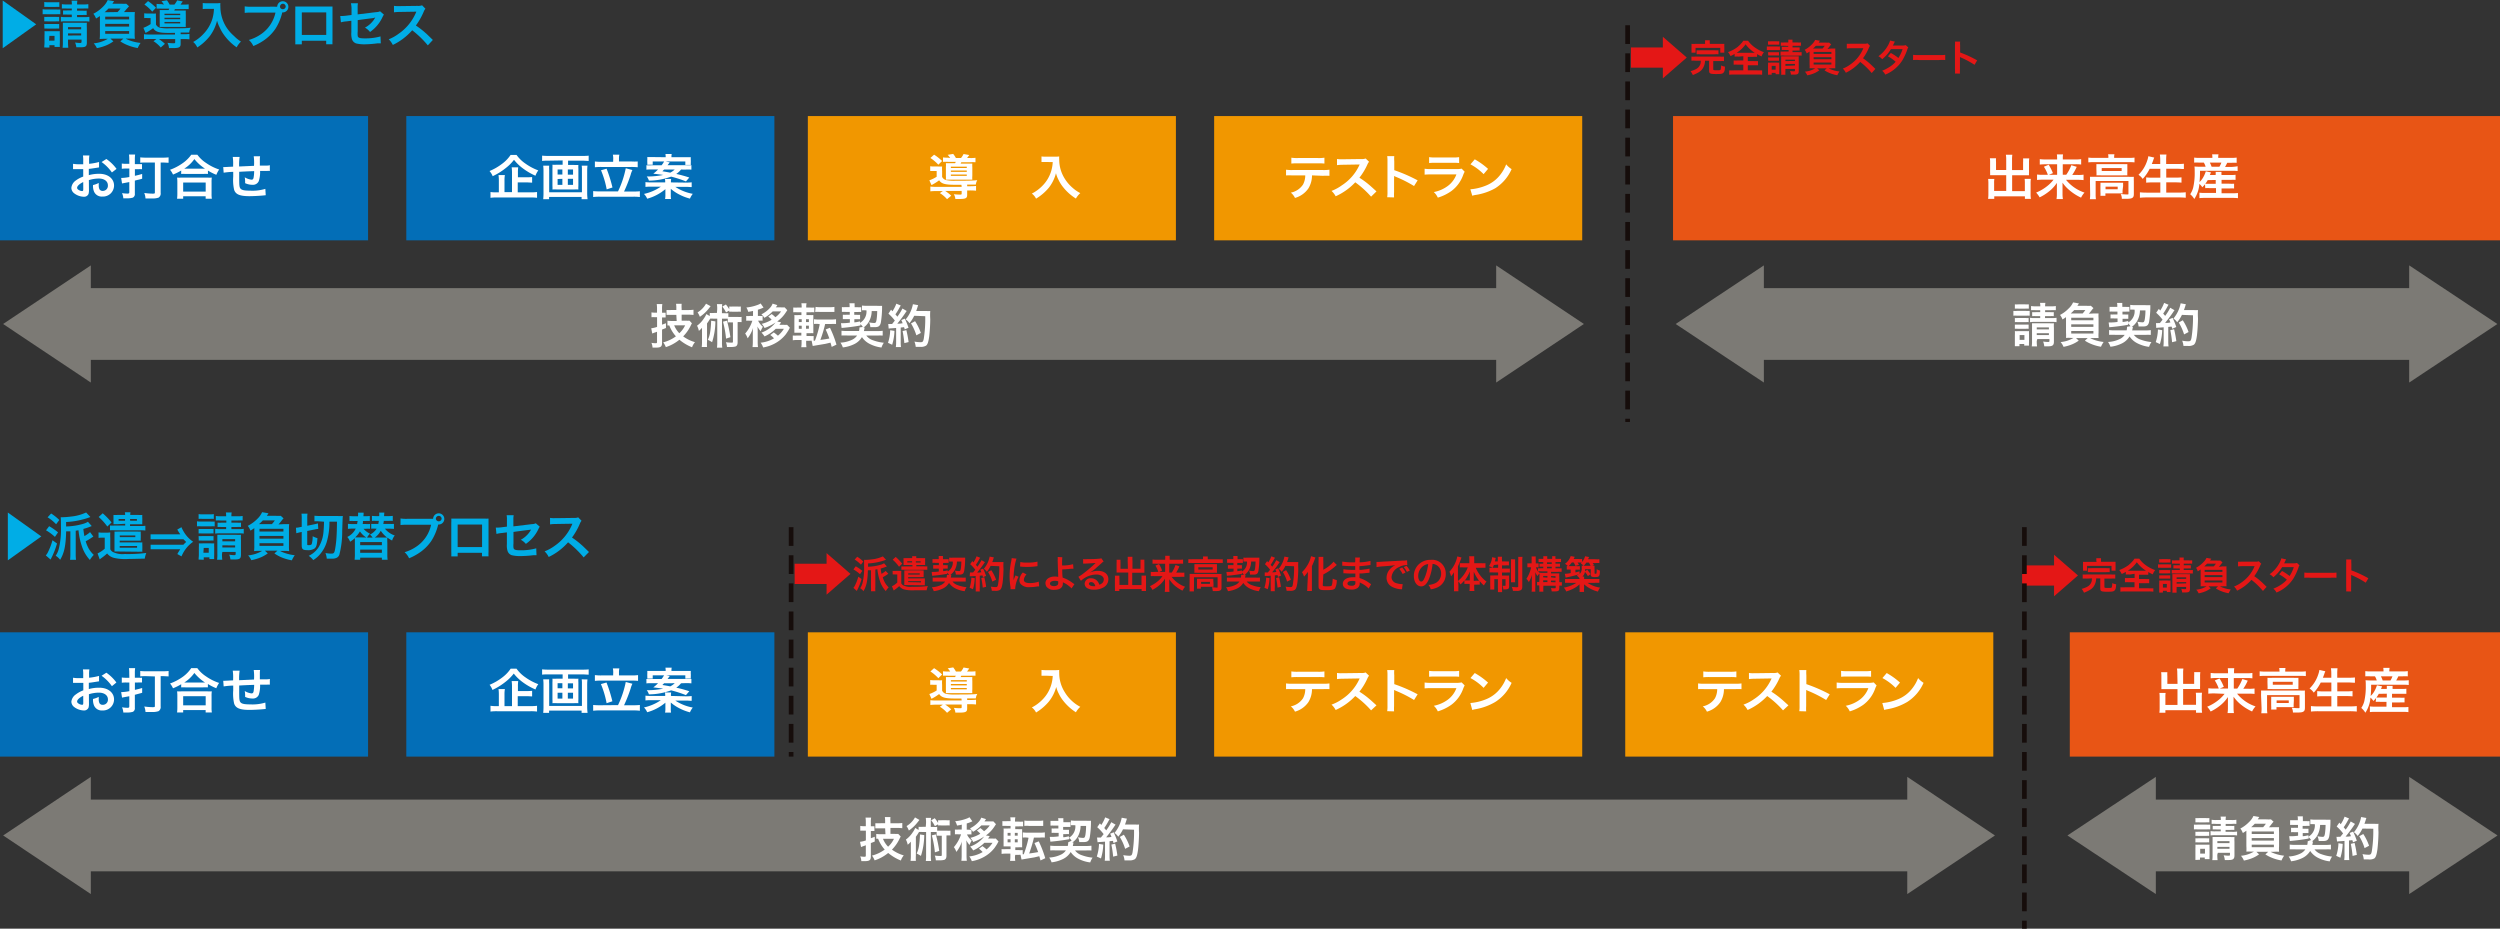 <svg xmlns="http://www.w3.org/2000/svg" viewBox="0 0 523 194.28"><rect x="0" y="0" width="523" height="194.28" fill="#333333" stroke="none"/><defs><style>.cls-1{fill:#00ade6;}.cls-2{fill:#e41716;}.cls-3{fill:#e85515;}.cls-4{fill:#036eb7;}.cls-5{fill:#f19700;}.cls-6{fill:#7c7a75;}.cls-7{fill:#fff;}.cls-8{fill:none;stroke:#160d0b;stroke-miterlimit:10;stroke-width:0.98px;stroke-dasharray:3.92 1.96;}</style></defs><title>c_03</title><g id="レイヤー_2" data-name="レイヤー 2"><g id="c_03.svg"><path class="cls-1" d="M9.16,5.31l-7,5V.33Z" transform="translate(-1.59 -0.22)"/><path class="cls-1" d="M10.51,2.15a4.66,4.66,0,0,0,.85.05h2a5.59,5.59,0,0,0,.85,0v1a7.59,7.59,0,0,0-.81,0H11.36a6.49,6.49,0,0,0-.85,0Zm.34,8c0-.33.05-.69.05-1V7.58a6.49,6.49,0,0,0,0-.84,5.79,5.79,0,0,0,.83,0h1.66a5.3,5.3,0,0,0,.72,0,7.15,7.15,0,0,0,0,.78V9.2a5.78,5.78,0,0,0,0,.84H13V9.67H11.93v.5Zm0-9.51a4.62,4.62,0,0,0,.86.05h1.46A4.76,4.76,0,0,0,14,.67v1a6.87,6.87,0,0,0-.86,0H11.72a6.75,6.75,0,0,0-.86,0Zm0,3.11a5.32,5.32,0,0,0,.67,0h1.8a4.62,4.62,0,0,0,.65,0v.94a5.17,5.17,0,0,0-.65,0h-1.8a5.32,5.32,0,0,0-.67,0Zm0,1.49a5.34,5.34,0,0,0,.67,0h1.79a4.79,4.79,0,0,0,.66,0V6.2a5.44,5.44,0,0,0-.67,0H11.54a5.47,5.47,0,0,0-.66,0Zm1,3.48H13v-1H11.93ZM15.53,2a8,8,0,0,0-1,0V1.09a5.13,5.13,0,0,0,1,.06h1.09a3.43,3.43,0,0,0-.06-.79h1.22a3.34,3.34,0,0,0-.06.79h1.35a5.25,5.25,0,0,0,1-.06V2a8.63,8.63,0,0,0-1,0H17.71v.45h1.13a6.3,6.3,0,0,0,.88,0v.91a6.78,6.78,0,0,0-.9,0H17.71v.44h1.53a5.63,5.63,0,0,0,1.05-.06v1a5.83,5.83,0,0,0-1.05-.06H15.39a6,6,0,0,0-1.07.06v-1a5.22,5.22,0,0,0,1.07.06h1.22V3.27h-.94a6.92,6.92,0,0,0-.89,0V2.4a7.07,7.07,0,0,0,.9,0h.93V2Zm.29,7a9.09,9.09,0,0,0,.06,1.21h-1.2A7,7,0,0,0,14.74,9V5.87c0-.39,0-.61,0-.9.28,0,.46,0,.85,0h3.17a6.86,6.86,0,0,0,1,0,9.23,9.23,0,0,0,0,1.1V9.11c0,.83-.27,1-1.34,1-.33,0-.51,0-.86,0a4,4,0,0,0-.26-1,7.82,7.82,0,0,0,1,.1c.29,0,.35-.05.35-.31V8.5H15.82Zm2.75-2.65V5.9H15.82v.46Zm0,1.29V7.21H15.82v.44Z" transform="translate(-1.59 -0.22)"/><path class="cls-1" d="M28.62,2.74c.62,0,.81,0,1.19,0a7.49,7.49,0,0,0-.05,1.11V7.12a8.4,8.4,0,0,0,.05,1.23,9.68,9.68,0,0,0-1.15-.05h-.77a3.73,3.73,0,0,0,.62.3A9.15,9.15,0,0,0,31,9.2a6,6,0,0,0-.6,1.07,10,10,0,0,1-2.14-.61,8,8,0,0,1-1.49-.78l.63-.58H24.7l.61.57a7.52,7.52,0,0,1-1.39.8,9.71,9.71,0,0,1-2.06.62,4,4,0,0,0-.66-1,7,7,0,0,0,2.94-.95h-.54a10,10,0,0,0-1.16.05,8.5,8.5,0,0,0,.05-1.23V3.57c-.23.17-.38.27-.81.53a3.41,3.41,0,0,0-.56-1,7.65,7.65,0,0,0,2-1.46,4.37,4.37,0,0,0,1-1.4l1.34.23s-.16.22-.36.53H27a7.81,7.81,0,0,0,1,0l.59.53-.17.18a.59.59,0,0,1-.08.11L28,2.18a7.08,7.08,0,0,1-.47.56Zm-2.43,0A9.54,9.54,0,0,0,26.81,2H24.29a11.1,11.1,0,0,1-.81.78ZM23.6,4.28h5V3.71h-5Zm0,1.5h5V5.21h-5Zm0,1.51h5V6.72h-5Z" transform="translate(-1.59 -0.22)"/><path class="cls-1" d="M38.2,7.09,37,7.11c-2.15,0-2.88-.21-3.37-1a10.56,10.56,0,0,1-1.59,1l-.45-1.07a7.09,7.09,0,0,0,1.51-.78V4h-.62a5,5,0,0,0-.72,0V3a4.81,4.81,0,0,0,.85.05h.8a5.89,5.89,0,0,0,.81,0,6.81,6.81,0,0,0,0,1V5.34A1.24,1.24,0,0,0,35,6a7.66,7.66,0,0,0,2,.15c2.16,0,3.51,0,4.48-.13a2.64,2.64,0,0,0-.31,1l-1.79,0v.36h.57a9.27,9.27,0,0,0,1.27-.06V8.45a9.94,9.94,0,0,0-1.29-.06h-.55v1c0,.72-.32.89-1.63.89-.23,0-.4,0-.81,0a2.59,2.59,0,0,0-.32-1.1,10.3,10.3,0,0,0,1.19.09c.35,0,.43,0,.43-.25V8.39h-3.4a9.25,9.25,0,0,1,1.25,1l-.87.77A6.37,6.37,0,0,0,33.7,8.84l.62-.46H33a10.19,10.19,0,0,0-1.29.06V7.38A9.17,9.17,0,0,0,33,7.44h5.2ZM32.56.45a10,10,0,0,1,1.66,1.39l-.78.82a8.85,8.85,0,0,0-1.64-1.49Zm3.32.73a4.18,4.18,0,0,0-.5-.7l1.14-.2a6.28,6.28,0,0,1,.56.9h1A4.78,4.78,0,0,0,38.65.3l1.17.22-.46.66H40a6.56,6.56,0,0,0,1.06-.05v1a8.87,8.87,0,0,0-1.06,0H38.18c-.07.15-.07.17-.15.3h1.43c.47,0,.74,0,1,0a6.16,6.16,0,0,0,0,.83V5a5.82,5.82,0,0,0,0,.85c-.27,0-.4,0-.82,0H36c-.48,0-.72,0-1,0a6.53,6.53,0,0,0,0-.79V3.15a5.38,5.38,0,0,0,0-.82c.2,0,.56,0,1,0h.85l.16-.3H35.42a9.19,9.19,0,0,0-1.07,0v-1a5.82,5.82,0,0,0,1,.05ZM36,3.39h3.29v-.3H36Zm0,.85h3.29V3.93H36Zm0,.87h3.29v-.3H36Z" transform="translate(-1.59 -0.22)"/><path class="cls-1" d="M45,2.07c-.29,0-.61,0-1,.05V.85A6.43,6.43,0,0,0,45,.9h1.69a5.73,5.73,0,0,0,1-.05,5.13,5.13,0,0,0,0,.67,8.22,8.22,0,0,0,1.14,4.21,8.54,8.54,0,0,0,1.7,2A7.61,7.61,0,0,0,52,8.92a4.54,4.54,0,0,0-.9,1.2,10.72,10.72,0,0,1-2.58-2.5A8.08,8.08,0,0,1,47.57,6,6.82,6.82,0,0,1,47,4.54,8.92,8.92,0,0,1,45.5,7.75a10.64,10.64,0,0,1-2.64,2.4A3,3,0,0,0,42,9a8.38,8.38,0,0,0,2.14-1.67A7.86,7.86,0,0,0,46,4.22a8.42,8.42,0,0,0,.35-2.15Z" transform="translate(-1.59 -0.22)"/><path class="cls-1" d="M59,1.62a5.71,5.71,0,0,0,.58,0,1.17,1.17,0,1,1,1.18,1.2h-.12a11,11,0,0,1-1.44,3.44A9.3,9.3,0,0,1,56.59,8.8a11.4,11.4,0,0,1-2,1.05,3.9,3.9,0,0,0-.94-1.27A8.65,8.65,0,0,0,56,7.5a7.36,7.36,0,0,0,3.22-4.64H54.12a8.52,8.52,0,0,0-1.34.06V1.55a7.43,7.43,0,0,0,1.36.08Zm1.15,0a.61.61,0,0,0,1.21,0A.6.6,0,0,0,60.78,1,.61.61,0,0,0,60.17,1.62Z" transform="translate(-1.59 -0.22)"/><path class="cls-1" d="M64.73,8.74v.75H63.36a7.29,7.29,0,0,0,0-.92V2.47a7.23,7.23,0,0,0,0-.89c.25,0,.48,0,.9,0h6a8.91,8.91,0,0,0,.89,0c0,.28,0,.49,0,.88V8.55a7.42,7.42,0,0,0,0,.93H69.83V8.74Zm5.11-5.92H64.73V7.53h5.11Z" transform="translate(-1.59 -0.22)"/><path class="cls-1" d="M81.91,3.28a2.67,2.67,0,0,0-.3.52A7.76,7.76,0,0,1,79,6.91,3.53,3.53,0,0,0,77.94,6a5.38,5.38,0,0,0,1.76-1.5c.15-.21.21-.31.4-.63L79.7,4c-1.07.13-2.17.27-3.28.43V6.8a4.91,4.91,0,0,0,0,.92c.07.42.42.53,1.5.53a11.8,11.8,0,0,0,3.27-.41l.06,1.44c-.29,0-.37,0-.65,0A23.65,23.65,0,0,1,78,9.49a7.32,7.32,0,0,1-1.89-.18,1.39,1.39,0,0,1-.92-1A4.09,4.09,0,0,1,75.09,7V4.56l-1,.13a6.18,6.18,0,0,0-1.18.2l-.14-1.32H73A8.31,8.31,0,0,0,74,3.5l1.13-.14V1.91A5.31,5.31,0,0,0,75,.9h1.47a5,5,0,0,0-.06,1V3.23l3.87-.47a2,2,0,0,0,.82-.18Z" transform="translate(-1.59 -0.22)"/><path class="cls-1" d="M91.09,9.71a20.45,20.45,0,0,0-3.27-3.16,12.63,12.63,0,0,1-4.05,3.07,4.31,4.31,0,0,0-.86-1.18A8.76,8.76,0,0,0,85,7.27a10.25,10.25,0,0,0,3.57-4.33l.12-.28-3.52.06a8.47,8.47,0,0,0-1.16.08l0-1.36a4.62,4.62,0,0,0,.94.06h.25l3.74-.05a2.31,2.31,0,0,0,.95-.12l.7.72a2,2,0,0,0-.34.57,14.16,14.16,0,0,1-1.66,2.94,16.6,16.6,0,0,1,2,1.54c.27.23.27.23,1.55,1.48Z" transform="translate(-1.59 -0.22)"/><path class="cls-1" d="M10.23,112.44l-7,5v-10Z" transform="translate(-1.59 -0.22)"/><path class="cls-1" d="M13.52,113.92a17,17,0,0,1-1.35,3.36l-1-.87a2.52,2.52,0,0,0,.45-.68,13.14,13.14,0,0,0,.95-2.49Zm-1.65-3.62a12.12,12.12,0,0,1,1.86,1.29l-.65.95a10,10,0,0,0-1.86-1.38Zm.42-2.66A10.71,10.71,0,0,1,14,109l-.67.89a8.91,8.91,0,0,0-1.78-1.45Zm8.83,4.83-.33.21a9.7,9.7,0,0,1-1.27.77,7.39,7.39,0,0,0,.62,1.52,5.88,5.88,0,0,0,1.07,1.33,5.69,5.69,0,0,0-.82,1.06,7.72,7.72,0,0,1-1.68-2.9,14.67,14.67,0,0,1-.7-3.31l-.58.1v4.85a9.38,9.38,0,0,0,.06,1.23H16.25a10.46,10.46,0,0,0,.06-1.23v-4.72l-.88,0c-.08,3-.39,4.52-1.26,5.95a3.37,3.37,0,0,0-.93-.85,4.67,4.67,0,0,0,.71-1.7,17.25,17.25,0,0,0,.39-4.35c0-1.12,0-1.48-.05-2h.29a17.79,17.79,0,0,0,1.82-.14,9.85,9.85,0,0,0,3.21-.86l.89.95-.3.11a10.72,10.72,0,0,1-1.16.36,16.19,16.19,0,0,1-3.62.57v.94a14,14,0,0,0,3.56-.55,3.65,3.65,0,0,0,1-.44l.8.9-.25.1a11.7,11.7,0,0,1-1.5.5,13.17,13.17,0,0,0,.22,1.5,5.85,5.85,0,0,0,1.18-.83Z" transform="translate(-1.59 -0.22)"/><path class="cls-1" d="M22.2,111.6a4.77,4.77,0,0,0,.85.05h.8a4.8,4.8,0,0,0,.81-.05,10.37,10.37,0,0,0,0,1.16v2.37a1.31,1.31,0,0,0,.52.55,4.49,4.49,0,0,0,2.5.44,31.16,31.16,0,0,0,4.51-.22,5.68,5.68,0,0,0-.32,1.19c-.95,0-2.14.06-3.3.06a10.56,10.56,0,0,1-3.13-.22A2.64,2.64,0,0,1,24,116a10.18,10.18,0,0,1-1.24,1l-.31.24L22,116A6,6,0,0,0,23.5,115V112.7h-.58a4,4,0,0,0-.71.05Zm.88-4a14.21,14.21,0,0,1,1.85,1.92l-.89.85a11.68,11.68,0,0,0-1.81-2Zm3,2.29a7,7,0,0,0-.75,0,5.8,5.8,0,0,0,0-.71v-.53c0-.25,0-.45,0-.7a5,5,0,0,0,.77,0h1.67a2.38,2.38,0,0,0-.06-.56h1.18a2.57,2.57,0,0,0-.05.56h1.75a5.17,5.17,0,0,0,.77,0,5.39,5.39,0,0,0,0,.7v.53a6.82,6.82,0,0,0,0,.71h-.24l-.51,0H28.79v.37H31a5.82,5.82,0,0,0,1-.05v1a6,6,0,0,0-1-.05h-5.4a6.58,6.58,0,0,0-1,0v-1a6.93,6.93,0,0,0,1,0h2.18v-.37Zm.14,5.7c-.2,0-.5,0-.68,0,0-.25,0-.42,0-.69v-2.82a5.53,5.53,0,0,0,0-.66,4.56,4.56,0,0,0,.67,0h4.16a4.38,4.38,0,0,0,.67,0,3.93,3.93,0,0,0,0,.57v.76a4,4,0,0,0,0,.58,5.16,5.16,0,0,0-.66,0H26.63v.36H30.7a5.22,5.22,0,0,0,.67,0,3.84,3.84,0,0,0,0,.57v.81a4.08,4.08,0,0,0,0,.57,5.68,5.68,0,0,0-.68,0Zm.18-6.8v.37h1.35v-.37Zm.26,3.8H29.9v-.35H26.63Zm3.61,2.22v-.37H26.63v.37Zm-1.45-5.65h1.41v-.37H28.79Z" transform="translate(-1.59 -0.22)"/><path class="cls-1" d="M39.31,112a8.23,8.23,0,0,1-.63-1l.87-.49a7.35,7.35,0,0,0,1.06,1.78A6.6,6.6,0,0,0,42,113.56a6.6,6.6,0,0,0-1.38,1.27,7.36,7.36,0,0,0-1.06,1.78l-.87-.48a9.73,9.73,0,0,1,.61-1h-6.2v-.95h6.85a6.12,6.12,0,0,1,.6-.58c-.13-.12-.46-.44-.59-.57H33.09V112Z" transform="translate(-1.59 -0.22)"/><path class="cls-1" d="M42.8,109.28a4.66,4.66,0,0,0,.85.05h2a5.59,5.59,0,0,0,.85,0v1a7.59,7.59,0,0,0-.81,0H43.65a6.49,6.49,0,0,0-.85,0Zm.34,8c0-.33.05-.69.05-1v-1.55a6.49,6.49,0,0,0,0-.84,5.79,5.79,0,0,0,.83,0h1.66a5.3,5.3,0,0,0,.72,0,7.15,7.15,0,0,0,0,.78v1.67a5.78,5.78,0,0,0,0,.84h-1v-.36H44.21v.5Zm0-9.51a4.62,4.62,0,0,0,.86.05h1.46a4.76,4.76,0,0,0,.86-.05v1a6.87,6.87,0,0,0-.86,0H44a6.75,6.75,0,0,0-.86,0Zm0,3.11a5.32,5.32,0,0,0,.67,0h1.8a4.62,4.62,0,0,0,.65,0v.94a5.17,5.17,0,0,0-.65,0h-1.8a5.32,5.32,0,0,0-.67,0Zm0,1.49a5.34,5.34,0,0,0,.67,0h1.79a4.79,4.79,0,0,0,.66,0v.94a5.44,5.44,0,0,0-.67,0H43.83a5.47,5.47,0,0,0-.66,0Zm1,3.48h1.12v-1H44.21Zm3.6-6.74a8,8,0,0,0-1,0v-.95a5.13,5.13,0,0,0,1,.06H48.9a3.43,3.43,0,0,0-.06-.79h1.22a3.34,3.34,0,0,0-.06.79h1.35a5.25,5.25,0,0,0,1-.06v.95a8.63,8.63,0,0,0-1,0H50v.45h1.13a6.3,6.3,0,0,0,.88,0v.91a6.78,6.78,0,0,0-.9,0H50v.44h1.53a5.63,5.63,0,0,0,1.05-.06v1a5.83,5.83,0,0,0-1.05-.06H47.68a6,6,0,0,0-1.07.06v-1a5.22,5.22,0,0,0,1.07.06H48.9v-.44H48a6.92,6.92,0,0,0-.89,0v-.91a7.07,7.07,0,0,0,.9,0h.93v-.45Zm.29,7a9.09,9.09,0,0,0,.06,1.21H47a7,7,0,0,0,.06-1.21V113c0-.39,0-.61,0-.9.28,0,.46,0,.85,0H51a6.86,6.86,0,0,0,1,0,9.23,9.23,0,0,0,0,1.1v3.06c0,.83-.27,1-1.34,1-.33,0-.51,0-.86,0a4,4,0,0,0-.26-1,7.82,7.82,0,0,0,1,.1c.29,0,.35-.05.35-.31v-.36H48.11Zm2.75-2.65V113H48.11v.46Zm0,1.29v-.44H48.11v.44Z" transform="translate(-1.59 -0.22)"/><path class="cls-1" d="M60.9,109.87c.62,0,.81,0,1.19,0a7.22,7.22,0,0,0-.05,1.11v3.31a8.12,8.12,0,0,0,.05,1.23,9.7,9.7,0,0,0-1.15-.05h-.77a3.66,3.66,0,0,0,.62.3,9.14,9.14,0,0,0,2.46.6,6.08,6.08,0,0,0-.6,1.07,9.93,9.93,0,0,1-2.14-.61A8,8,0,0,1,59,116l.63-.58H57l.61.57a7.59,7.59,0,0,1-1.39.8,9.69,9.69,0,0,1-2.06.62,3.94,3.94,0,0,0-.66-1,7,7,0,0,0,2.94-.95h-.54a10,10,0,0,0-1.16.05,8.57,8.57,0,0,0,.05-1.23V110.7c-.23.17-.38.27-.81.53a3.41,3.41,0,0,0-.56-1,7.71,7.71,0,0,0,2-1.46,4.35,4.35,0,0,0,1-1.4l1.34.23-.36.53h1.93a7.83,7.83,0,0,0,1,0l.58.53-.17.18a.55.55,0,0,1-.09.11l-.33.42a7.08,7.08,0,0,1-.47.56Zm-2.43,0a8.76,8.76,0,0,0,.62-.78H56.58c-.28.29-.45.46-.81.78Zm-2.59,1.54h5v-.57h-5Zm0,1.5h5v-.57h-5Zm0,1.51h5v-.57h-5Z" transform="translate(-1.59 -0.22)"/><path class="cls-1" d="M64.4,111.57a7.66,7.66,0,0,0-.82.21l-.08-1.16a3.64,3.64,0,0,0,.79-.11l.42-.08v-1.75a6.24,6.24,0,0,0-.05-1h1.26a5.07,5.07,0,0,0-.05.95v1.58l1.49-.31a6.14,6.14,0,0,0,.74-.19l.07,1.15a7.12,7.12,0,0,0-.78.13l-1.53.31V114c0,.23,0,.27.32.27s.54-.07.63-.24A6.19,6.19,0,0,0,67,112.4a4.62,4.62,0,0,0,1,.4c-.09,1.36-.21,1.84-.61,2.17a2.41,2.41,0,0,1-1.52.34c-.93,0-1.16-.2-1.16-1v-2.81Zm3.85-2.29a6.21,6.21,0,0,0-.88,0v-1.17a11.55,11.55,0,0,0,1.38.06h3.46a10,10,0,0,0,1.1,0c-.05.58-.05.71-.13,3.11a19.35,19.35,0,0,1-.6,5c-.22.56-.7.82-1.57.82-.26,0-.78,0-1.06,0a4.21,4.21,0,0,0-.27-1.18,8.53,8.53,0,0,0,1.15.12c.63,0,.72-.12.89-1.1a20.73,20.73,0,0,0,.28-2.59c.05-.87.05-.87.09-3H70.51a14.47,14.47,0,0,1-.61,4.39,7,7,0,0,1-1.39,2.46,5.69,5.69,0,0,1-1.39,1.19,3.84,3.84,0,0,0-.95-.89,4.88,4.88,0,0,0,2-1.69,7.42,7.42,0,0,0,1.11-3.54c.05-.56.07-.89.1-1.91Z" transform="translate(-1.59 -0.22)"/><path class="cls-1" d="M82.11,110.81a4.43,4.43,0,0,0,2.06,1.43,3.22,3.22,0,0,0-.55,1.06,6.61,6.61,0,0,1-1-.62,10.23,10.23,0,0,0,0,1.12v2.33a8,8,0,0,0,.06,1.19H81.48v-.44H76.94v.44H75.77a8.94,8.94,0,0,0,.06-1.19V113.8c0-.39,0-.78,0-1a6.57,6.57,0,0,1-1,.75,3.11,3.11,0,0,0-.59-1A3.65,3.65,0,0,0,76,110.81h-.56a7.09,7.09,0,0,0-1.06.05V109.8a7.36,7.36,0,0,0,1.1.05h.83c0-.27.06-.37.1-.63h-.79a6.32,6.32,0,0,0-.92,0v-1.05a7.24,7.24,0,0,0,1,.05h.79v-.11a3.08,3.08,0,0,0,0-.64h1.17c0,.11,0,.35-.05.74H78a6.51,6.51,0,0,0,.95-.05v1.05a6.39,6.39,0,0,0-.89,0h-.54c0,.37,0,.4-.07.63H78a8.6,8.6,0,0,0,1,0v1a6.51,6.51,0,0,0-.91,0h-.45A4.09,4.09,0,0,0,79,111.87a3,3,0,0,0-.62.81h1.16a2.86,2.86,0,0,0-.56-.62,3.47,3.47,0,0,0,1.4-1.24h-.21a6.55,6.55,0,0,0-.92,0v-1a8.82,8.82,0,0,0,1,0h.5c0-.23.06-.35.1-.63h-.54a6.65,6.65,0,0,0-.91,0v-1.05a8,8,0,0,0,1,.05h.51a3.54,3.54,0,0,0,0-.74H82a6.59,6.59,0,0,0-.06.74h.82a7.75,7.75,0,0,0,1-.05v1.05a5.8,5.8,0,0,0-.89,0h-1c0,.25-.05.41-.1.63H83a8.19,8.19,0,0,0,1,0v1.05a9.13,9.13,0,0,0-1.06-.05Zm-3.88,1.86a4.42,4.42,0,0,1-1.34-1.28,5.37,5.37,0,0,1-1,1.25l1,0Zm-1.29,1.61h4.54v-.66H76.94Zm0,1.59h4.54v-.68H76.94Zm4.57-3.2c.49,0,.78,0,1.06,0a5.82,5.82,0,0,1-1.32-1.41A4.25,4.25,0,0,1,80,112.68Z" transform="translate(-1.59 -0.22)"/><path class="cls-1" d="M91.62,108.75a5.71,5.71,0,0,0,.58,0,1.17,1.17,0,1,1,1.18,1.2h-.12a11,11,0,0,1-1.44,3.44,9.3,9.3,0,0,1-2.65,2.57,11.4,11.4,0,0,1-2,1.05,3.9,3.9,0,0,0-.94-1.27,8.65,8.65,0,0,0,2.33-1.08A7.36,7.36,0,0,0,91.78,110H86.72a8.52,8.52,0,0,0-1.34.06v-1.38a7.43,7.43,0,0,0,1.36.08Zm1.15,0a.61.61,0,0,0,1.21,0,.6.6,0,0,0-.61-.61A.61.61,0,0,0,92.77,108.75Z" transform="translate(-1.59 -0.22)"/><path class="cls-1" d="M97.33,115.87v.75H96a7.29,7.29,0,0,0,0-.92V109.6a7.23,7.23,0,0,0,0-.89c.25,0,.48,0,.9,0h6a8.91,8.91,0,0,0,.89,0c0,.28,0,.49,0,.88v6.08a7.42,7.42,0,0,0,0,.93h-1.37v-.73Zm5.11-5.92H97.33v4.71h5.11Z" transform="translate(-1.59 -0.22)"/><path class="cls-1" d="M114.51,110.41a2.65,2.65,0,0,0-.3.52A7.75,7.75,0,0,1,111.6,114a3.52,3.52,0,0,0-1.06-.86,5.37,5.37,0,0,0,1.75-1.5c.15-.21.21-.31.4-.63l-.4.06c-1.07.13-2.17.27-3.28.43v2.39a4.52,4.52,0,0,0,0,.92c.07.42.41.53,1.5.53a11.78,11.78,0,0,0,3.26-.41l.06,1.44c-.29,0-.37,0-.65,0a23.65,23.65,0,0,1-2.64.18,7.32,7.32,0,0,1-1.89-.18,1.39,1.39,0,0,1-.91-1,4.07,4.07,0,0,1-.11-1.34v-2.44l-1,.13a6.25,6.25,0,0,0-1.18.2l-.14-1.32h.26a8.28,8.28,0,0,0,.94-.07l1.13-.14V109a5.34,5.34,0,0,0-.06-1h1.47a5.2,5.2,0,0,0-.06,1v1.34l3.87-.47a2,2,0,0,0,.82-.18Z" transform="translate(-1.59 -0.22)"/><path class="cls-1" d="M123.69,116.83a20.44,20.44,0,0,0-3.26-3.16,12.66,12.66,0,0,1-4.05,3.07,4.27,4.27,0,0,0-.86-1.18,8.73,8.73,0,0,0,2.13-1.17,10.25,10.25,0,0,0,3.57-4.33l.12-.28-3.52.06a8.46,8.46,0,0,0-1.16.08l0-1.36a4.6,4.6,0,0,0,.94.06h.26l3.74-.05a2.3,2.3,0,0,0,.95-.12l.7.72a2,2,0,0,0-.34.57,14.06,14.06,0,0,1-1.66,2.94,16.44,16.44,0,0,1,2,1.54c.27.23.27.23,1.55,1.48Z" transform="translate(-1.59 -0.22)"/><path class="cls-2" d="M424.62,118.5h6.68v-2.23h0l5,4.34-5,4.35h0v-2.23h-6.68Z" transform="translate(-1.59 -0.22)"/><path class="cls-2" d="M438.13,121.26a5.72,5.72,0,0,0-.84,0v-.86a4.64,4.64,0,0,0,.84,0h5.14a4.64,4.64,0,0,0,.83,0v.86a5.9,5.9,0,0,0-.83,0h-1.44V123c0,.19.1.22.75.22s.76,0,.82-.21a2.54,2.54,0,0,0,.07-.67v-.13a2.72,2.72,0,0,0,.81.24c0,.79-.13,1.13-.36,1.33s-.55.23-1.55.23c-1.18,0-1.4-.11-1.4-.67v-2.12h-.86a3.1,3.1,0,0,1-.4,1.49c-.38.67-.89,1-2.15,1.51a3.77,3.77,0,0,0-.48-.81,5.24,5.24,0,0,0,1.19-.46,1.79,1.79,0,0,0,.93-1.31c0-.12,0-.2.05-.42Zm2-3.7a2.93,2.93,0,0,0,0-.57h1a2.93,2.93,0,0,0,0,.57v.19h2.17c.4,0,.6,0,.87,0a4.05,4.05,0,0,0,0,.6V119a4.38,4.38,0,0,0,0,.6h-.85v-1h-5.11v1h-.86a4.35,4.35,0,0,0,0-.61v-.63a4.26,4.26,0,0,0,0-.6,8.52,8.52,0,0,0,.86,0h2Zm-1.76,1.52a4.71,4.71,0,0,0,.75,0h3.07a4.9,4.9,0,0,0,.75,0v.84a5,5,0,0,0-.75,0h-3.07a4.77,4.77,0,0,0-.75,0Z" transform="translate(-1.59 -0.22)"/><path class="cls-2" d="M447.17,120.41a7.74,7.74,0,0,0-.86,0v-.56a7.29,7.29,0,0,1-.85.45,5,5,0,0,0-.52-.83,7.55,7.55,0,0,0,1.9-1,6.92,6.92,0,0,0,.86-.82,3.23,3.23,0,0,0,.42-.56h1a5.75,5.75,0,0,0,1.4,1.39,7.14,7.14,0,0,0,1.92,1,3.69,3.69,0,0,0-.5.9c-.35-.17-.58-.29-.93-.49v.57a7.68,7.68,0,0,0-.83,0h-1.11v.89h1.27a7.4,7.4,0,0,0,.86,0v.88a7.8,7.8,0,0,0-.86,0h-1.27v1.06h2a8.29,8.29,0,0,0,1,0V124a6.91,6.91,0,0,0-1-.05h-4.89a6.79,6.79,0,0,0-1,.05v-.92a8,8,0,0,0,1,0h1.95v-1.06H447a7.84,7.84,0,0,0-.87,0v-.88a6.58,6.58,0,0,0,.87,0h1.15v-.89Zm3-.79h.37a7,7,0,0,1-1.93-1.78,6.31,6.31,0,0,1-1.89,1.78h3.45Z" transform="translate(-1.59 -0.22)"/><path class="cls-2" d="M453.05,118.28a3.48,3.48,0,0,0,.63,0h1.48a4.13,4.13,0,0,0,.63,0V119a5.42,5.42,0,0,0-.6,0h-1.51a4.72,4.72,0,0,0-.63,0Zm.25,5.91c0-.24,0-.51,0-.77v-1.14a4.57,4.57,0,0,0,0-.62,4.32,4.32,0,0,0,.61,0h1.22a4,4,0,0,0,.53,0,5,5,0,0,0,0,.57v1.23a4.2,4.2,0,0,0,0,.62h-.77v-.27h-.82v.37Zm0-7a3.27,3.27,0,0,0,.64,0H455a3.37,3.37,0,0,0,.64,0v.72a5,5,0,0,0-.64,0h-1.07a4.92,4.92,0,0,0-.64,0Zm0,2.29a4,4,0,0,0,.49,0h1.33a3.47,3.47,0,0,0,.48,0v.69a3.88,3.88,0,0,0-.48,0h-1.33a4,4,0,0,0-.49,0Zm0,1.1a4,4,0,0,0,.49,0h1.32a3.6,3.6,0,0,0,.49,0v.69a3.91,3.91,0,0,0-.49,0h-1.32a4,4,0,0,0-.49,0Zm.77,2.56h.82v-.76h-.82Zm2.66-5a5.8,5.8,0,0,0-.75,0v-.7a3.77,3.77,0,0,0,.75,0h.8a2.52,2.52,0,0,0,0-.58h.9a2.44,2.44,0,0,0,0,.58h1a3.86,3.86,0,0,0,.76,0v.7a6.25,6.25,0,0,0-.76,0h-1v.33h.83a4.56,4.56,0,0,0,.65,0v.67a5,5,0,0,0-.67,0h-.82v.32h1.13a4.13,4.13,0,0,0,.78,0v.74a4.28,4.28,0,0,0-.78,0h-2.84a4.41,4.41,0,0,0-.79,0v-.74a3.83,3.83,0,0,0,.79,0h.9v-.32h-.69a5.15,5.15,0,0,0-.66,0v-.67a5.13,5.13,0,0,0,.67,0h.68v-.33Zm.21,5.17a6.79,6.79,0,0,0,0,.89h-.89a5.14,5.14,0,0,0,0-.89V121c0-.29,0-.45,0-.67.2,0,.34,0,.63,0h2.34a5.1,5.1,0,0,0,.71,0,7,7,0,0,0,0,.81v2.26c0,.61-.2.76-1,.76l-.63,0a2.92,2.92,0,0,0-.19-.76,5.73,5.73,0,0,0,.76.07c.21,0,.26,0,.26-.23V123h-2Zm2-2V121h-2v.34Zm0,.95V122h-2v.32Z" transform="translate(-1.59 -0.22)"/><path class="cls-2" d="M466.5,118.71c.46,0,.6,0,.88,0a5.39,5.39,0,0,0,0,.82v2.44a6.06,6.06,0,0,0,0,.91,7.1,7.1,0,0,0-.85,0H466a2.7,2.7,0,0,0,.46.22,6.68,6.68,0,0,0,1.81.44,4.47,4.47,0,0,0-.44.79,7.43,7.43,0,0,1-1.58-.45,6.07,6.07,0,0,1-1.1-.57l.46-.43h-2l.45.42a5.7,5.7,0,0,1-1,.59,7.23,7.23,0,0,1-1.52.46,2.91,2.91,0,0,0-.49-.77,5.14,5.14,0,0,0,2.17-.7h-.4a7.31,7.31,0,0,0-.86,0,6.4,6.4,0,0,0,0-.91v-2.62c-.17.13-.28.2-.6.39A2.5,2.5,0,0,0,461,119a5.64,5.64,0,0,0,1.44-1.07,3.22,3.22,0,0,0,.75-1l1,.17-.27.39h1.42a5.68,5.68,0,0,0,.77,0l.43.39-.12.13-.06.08-.24.31c-.17.23-.23.28-.35.42Zm-1.79,0a7,7,0,0,0,.46-.57h-1.86c-.2.21-.33.34-.6.57Zm-1.91,1.14h3.72v-.42H462.8Zm0,1.11h3.72v-.42H462.8Zm0,1.11h3.72v-.42H462.8Z" transform="translate(-1.59 -0.22)"/><path class="cls-2" d="M475,123.85a15,15,0,0,0-2.41-2.33,9.36,9.36,0,0,1-3,2.27,3.16,3.16,0,0,0-.64-.87,6.48,6.48,0,0,0,1.57-.86,7.55,7.55,0,0,0,2.64-3.19l.09-.21-2.6,0a6.22,6.22,0,0,0-.86.06l0-1a3.45,3.45,0,0,0,.69,0h.19l2.76,0a1.66,1.66,0,0,0,.7-.09l.52.54a1.48,1.48,0,0,0-.25.42,10.44,10.44,0,0,1-1.22,2.17,12.07,12.07,0,0,1,1.45,1.14c.2.17.2.17,1.14,1.09Z" transform="translate(-1.59 -0.22)"/><path class="cls-2" d="M482.65,118.49a1.41,1.41,0,0,0-.24.53,13,13,0,0,1-1,2.16,7.64,7.64,0,0,1-3.58,3,2.49,2.49,0,0,0-.65-.81,7.93,7.93,0,0,0,1.53-.79,5.71,5.71,0,0,0,1.29-1.09,8.78,8.78,0,0,0-1.61-1.12l.6-.7a10.26,10.26,0,0,1,1.58,1.05,7.53,7.53,0,0,0,.88-1.85l-2.44,0a8.12,8.12,0,0,1-1.83,2.11,2.46,2.46,0,0,0-.79-.63,6.73,6.73,0,0,0,2-2.24,4.72,4.72,0,0,0,.46-1.09l1,.23a4.14,4.14,0,0,0-.24.44,3.6,3.6,0,0,1-.19.38c.13,0,.13,0,2,0a2.06,2.06,0,0,0,.69-.09Z" transform="translate(-1.59 -0.22)"/><path class="cls-2" d="M483.66,120a7.74,7.74,0,0,0,1.27.05h4.18a7.73,7.73,0,0,0,1.27-.05v1.09a8.64,8.64,0,0,0-1.28,0h-4.17a8.64,8.64,0,0,0-1.28,0Z" transform="translate(-1.59 -0.22)"/><path class="cls-2" d="M492.41,123.94a5.32,5.32,0,0,0,0-.88v-5a5,5,0,0,0,0-.8h1.08a5.09,5.09,0,0,0,0,.82v1.46a23.13,23.13,0,0,1,3.56,1.65l-.55.93a18.43,18.43,0,0,0-2.78-1.5l-.27-.13a4.07,4.07,0,0,1,0,.53v2.07a8.34,8.34,0,0,0,0,.87Z" transform="translate(-1.59 -0.22)"/><path class="cls-2" d="M167.83,118.16h6.68v-2.23h0l5,4.35-5,4.34h0v-2.23h-6.68Z" transform="translate(-1.59 -0.22)"/><path class="cls-2" d="M181.83,121.36a12.48,12.48,0,0,1-1,2.48l-.71-.64a1.89,1.89,0,0,0,.33-.5,9.67,9.67,0,0,0,.7-1.84Zm-1.22-2.67a8.88,8.88,0,0,1,1.37.95l-.48.7a7.48,7.48,0,0,0-1.37-1Zm.31-2a7.8,7.8,0,0,1,1.27,1l-.49.66a6.6,6.6,0,0,0-1.31-1.07Zm6.51,3.56-.24.16a7,7,0,0,1-.93.56,5.48,5.48,0,0,0,.45,1.12,4.3,4.3,0,0,0,.79,1,4.21,4.21,0,0,0-.6.79,5.67,5.67,0,0,1-1.24-2.14,10.89,10.89,0,0,1-.52-2.44l-.43.07V123a6.81,6.81,0,0,0,0,.91h-.91a7.83,7.83,0,0,0,0-.91v-3.48l-.65,0c-.06,2.22-.29,3.33-.93,4.38a2.48,2.48,0,0,0-.68-.63,3.46,3.46,0,0,0,.53-1.26,12.71,12.71,0,0,0,.29-3.21c0-.82,0-1.09,0-1.45h.21a13.3,13.3,0,0,0,1.34-.1,7.29,7.29,0,0,0,2.37-.63l.66.7-.22.08a8.46,8.46,0,0,1-.86.27,12,12,0,0,1-2.67.42v.69a10.34,10.34,0,0,0,2.63-.41,2.66,2.66,0,0,0,.71-.32l.59.67-.18.07a9,9,0,0,1-1.11.37,9.58,9.58,0,0,0,.17,1.11,4.43,4.43,0,0,0,.87-.61Z" transform="translate(-1.59 -0.22)"/><path class="cls-2" d="M188.32,119.65a3.58,3.58,0,0,0,.63,0h.59a3.59,3.59,0,0,0,.6,0,7.59,7.59,0,0,0,0,.85v1.75a1,1,0,0,0,.38.41,3.33,3.33,0,0,0,1.84.32,23,23,0,0,0,3.33-.16,4.09,4.09,0,0,0-.24.88c-.7,0-1.58,0-2.43,0a7.74,7.74,0,0,1-2.31-.17,1.93,1.93,0,0,1-1-.7,7.65,7.65,0,0,1-.92.75l-.23.18-.38-.89a4.47,4.47,0,0,0,1.12-.78v-1.69h-.43a2.93,2.93,0,0,0-.53,0Zm.65-2.92a10.32,10.32,0,0,1,1.36,1.42l-.66.63a8.58,8.58,0,0,0-1.33-1.47Zm2.2,1.69a5.23,5.23,0,0,0-.56,0,4.06,4.06,0,0,0,0-.53v-.39c0-.18,0-.33,0-.52a3.76,3.76,0,0,0,.57,0h1.23a1.72,1.72,0,0,0,0-.41h.87a1.85,1.85,0,0,0,0,.41h1.29a3.88,3.88,0,0,0,.56,0,3.93,3.93,0,0,0,0,.52v.39a5.06,5.06,0,0,0,0,.53h-.18l-.38,0h-1.29v.28h1.59a4.35,4.35,0,0,0,.71,0v.72a4.47,4.47,0,0,0-.71,0h-4a4.91,4.91,0,0,0-.71,0v-.71a5.2,5.2,0,0,0,.71,0h1.61v-.28Zm.1,4.2-.5,0c0-.19,0-.31,0-.51v-2.08a4.14,4.14,0,0,0,0-.49,3.43,3.43,0,0,0,.49,0h3.07a3.27,3.27,0,0,0,.49,0,3,3,0,0,0,0,.42v.56a3,3,0,0,0,0,.43,3.84,3.84,0,0,0-.49,0h-2.75v.27h3a3.73,3.73,0,0,0,.49,0,2.87,2.87,0,0,0,0,.42v.6a3.08,3.08,0,0,0,0,.42,4,4,0,0,0-.5,0Zm.13-5v.27h1v-.27Zm.19,2.8H194v-.26h-2.41Zm2.66,1.64v-.27h-2.66V122Zm-1.07-4.16h1v-.27h-1Z" transform="translate(-1.59 -0.22)"/><path class="cls-2" d="M200.15,120.51a3.34,3.34,0,0,0-.4-.49v.24c-.93.17-2,.32-3.15.42l-.1-.81.24,0c.2,0,.67,0,1.25-.09l0-.59h-.55a4.48,4.48,0,0,0-.63,0v-.75a4.44,4.44,0,0,0,.65,0H198l0-.47h-.7a5,5,0,0,0-.63,0v-.78a5,5,0,0,0,.63,0h.67v-.16c0-.14,0-.34,0-.49l.89,0a1.77,1.77,0,0,0,0,.38.76.76,0,0,0,0,.11v.17h.59a4.94,4.94,0,0,0,.6,0v.78a4.57,4.57,0,0,0-.6,0h-.57l0,.47h.42a4.76,4.76,0,0,0,.55,0v.73a5.38,5.38,0,0,0-.57,0h-.39l0,.52c.32,0,.49-.06.95-.15v.24a2.17,2.17,0,0,0,1.07-2.09h-.13a4.51,4.51,0,0,0-.62,0v-.82a7.28,7.28,0,0,0,.91,0h1.65a6.69,6.69,0,0,0,.78,0c0,.16,0,.25,0,.46a16.71,16.71,0,0,1-.2,2.31c-.12.6-.36.78-1,.78-.25,0-.45,0-.75,0a2,2,0,0,0-.21-.84,5.23,5.23,0,0,0,.85.1c.26,0,.33-.09.41-.56a10.32,10.32,0,0,0,.1-1.44h-.92a3.82,3.82,0,0,1-.46,1.78,3,3,0,0,1-.92,1h.22a2.59,2.59,0,0,0-.07.34l-.05.24h2.12a7.51,7.51,0,0,0,1,0v.83c-.24,0-.54,0-1,0h-1.77a2.29,2.29,0,0,0,1.16.78,7.1,7.1,0,0,0,1.78.4,3.06,3.06,0,0,0-.39.84,5.75,5.75,0,0,1-1.87-.55,3.41,3.41,0,0,1-1.4-1.19,3.08,3.08,0,0,1-1.25,1.16,5.86,5.86,0,0,1-1.95.57,3.12,3.12,0,0,0-.4-.82,5.09,5.09,0,0,0,2.05-.53,2.13,2.13,0,0,0,.74-.66h-1.62c-.47,0-.78,0-1,0v-.83a8,8,0,0,0,1,0h1.92a2.66,2.66,0,0,0,.06-.45.54.54,0,0,0,0-.15Z" transform="translate(-1.59 -0.22)"/><path class="cls-2" d="M205.51,121.17a8.73,8.73,0,0,1-.38,2.32l-.7-.32a7.37,7.37,0,0,0,.37-2.11Zm-1-1.19a2.06,2.06,0,0,0,.34,0h.31l.46-.57a7.3,7.3,0,0,0-1.07-1.16l.45-.65.24.27a5.72,5.72,0,0,0,.65-1.27l.75.3c0,.07-.08.13-.17.28a10.44,10.44,0,0,1-.73,1.2l.33.39a8.9,8.9,0,0,0,.85-1.37l.72.42a3.1,3.1,0,0,0-.26.36A20.74,20.74,0,0,1,206,120c.46,0,.49,0,.89-.07a4.28,4.28,0,0,0-.23-.53l.59-.23a11.74,11.74,0,0,1,.62,1.53l-.66.27c0-.18-.05-.24-.09-.37l-.56.05v2.47a5.79,5.79,0,0,0,0,.84h-.86a5.79,5.79,0,0,0,0-.84v-2.4l-.74.05-.51,0Zm3,1a19.55,19.55,0,0,1,.38,2l-.71.17a18.16,18.16,0,0,0-.3-2Zm1.31-2.38a5.48,5.48,0,0,1-.78,1.24,2.3,2.3,0,0,0-.63-.63,5.54,5.54,0,0,0,1.21-2.55l.88.16a2.41,2.41,0,0,0-.1.32c-.1.32-.13.41-.23.66h1.71a4.33,4.33,0,0,0,.64,0,9.7,9.7,0,0,0,0,1.37c0,.89-.09,2.26-.18,2.9-.13.9-.27,1.33-.53,1.54a1.67,1.67,0,0,1-1,.21c-.2,0-.45,0-.73,0a3.22,3.22,0,0,0-.22-.88,6.11,6.11,0,0,0,1,.1c.35,0,.44-.09.53-.58a21.68,21.68,0,0,0,.25-3.78Zm.36,3.28a8.62,8.62,0,0,0-.89-2l.68-.38a9,9,0,0,1,1,2Z" transform="translate(-1.59 -0.22)"/><path class="cls-2" d="M213,123.49c0-.14,0-.19,0-.37a13.72,13.72,0,0,1-.2-2.34,15,15,0,0,1,.32-3.07,5.14,5.14,0,0,0,.12-.73l1,.11a10.9,10.9,0,0,0-.49,2.35,13.14,13.14,0,0,0-.12,1.73c0,.17,0,.23,0,.43a8,8,0,0,1,.41-1l.63.28a6.44,6.44,0,0,0-.7,2.38s0,.11,0,.21Zm3.34-3.1a1.77,1.77,0,0,0-.56,1.13c0,.45.43.68,1.25.68a5.53,5.53,0,0,0,1.87-.3l.08,1-.32,0a9.7,9.7,0,0,1-1.62.15,2.27,2.27,0,0,1-1.95-.68,1.31,1.31,0,0,1-.24-.77,2.56,2.56,0,0,1,.72-1.62Zm-1.29-2.6a5.67,5.67,0,0,0,1.45.13,8.68,8.68,0,0,0,2.13-.21l0,.95-.56.07a14.1,14.1,0,0,1-1.68.09,9.34,9.34,0,0,1-1.41-.09Z" transform="translate(-1.59 -0.22)"/><path class="cls-2" d="M223.83,116.8a8.94,8.94,0,0,0-.05,1.21c0,.11,0,.13,0,.51a8.51,8.51,0,0,0,2.3-.27l.08.95-.51,0a17,17,0,0,1-1.84.14c0,.61,0,1,.09,1.73a5.74,5.74,0,0,1,1.22.53,10.41,10.41,0,0,1,1,.67l.24.16-.61.89a3.07,3.07,0,0,0-.56-.52,4.9,4.9,0,0,0-1-.64l-.25-.14a1.88,1.88,0,0,1,0,.25c0,.88-.62,1.34-1.79,1.34a1.83,1.83,0,0,1-1.65-.68,1.42,1.42,0,0,1-.2-.7c0-.82.81-1.4,1.94-1.4a2.92,2.92,0,0,1,.73.08.18.18,0,0,1,0-.08c0-.28-.1-2.42-.11-3.4a4.73,4.73,0,0,0,0-.69Zm-1.58,4.93c-.59,0-1,.23-1,.58a.43.43,0,0,0,.27.41,1.41,1.41,0,0,0,.57.12,1.11,1.11,0,0,0,.71-.21.55.55,0,0,0,.17-.44c0-.14,0-.36,0-.37A2.56,2.56,0,0,0,222.25,121.73Z" transform="translate(-1.59 -0.22)"/><path class="cls-2" d="M229.61,120a3.84,3.84,0,0,1,1.65-.36c1.34,0,2.2.69,2.2,1.76a1.92,1.92,0,0,1-1.07,1.73,3.89,3.89,0,0,1-1.9.45,2.66,2.66,0,0,1-1.52-.36,1.12,1.12,0,0,1-.47-.9,1.21,1.21,0,0,1,1.35-1.12,1.69,1.69,0,0,1,1.36.64,2.11,2.11,0,0,1,.36.71c.65-.24.93-.58.93-1.14s-.6-1-1.55-1a4.83,4.83,0,0,0-3.23,1.32l-.53-.85a7.11,7.11,0,0,0,1.11-.74,26.16,26.16,0,0,0,2.34-2l.14-.14h0c-.3,0-.8.07-2.22.13a2.37,2.37,0,0,0-.38,0l0-.94a7.13,7.13,0,0,0,.93,0c.67,0,1.62,0,2.38-.09a1.16,1.16,0,0,0,.49-.1l.49.69a1.67,1.67,0,0,0-.41.32c-.39.36-1,.87-1.23,1.1s-.71.54-.86.64l-.32.2Zm.24,2c-.28,0-.46.14-.46.36s.35.49.93.49a2.13,2.13,0,0,0,.41,0C230.58,122.25,230.28,122,229.84,122Z" transform="translate(-1.59 -0.22)"/><path class="cls-2" d="M237.5,117.48a4.57,4.57,0,0,0,0-.78h1a5.06,5.06,0,0,0,0,.78v1.72h1.68v-1.28a4.72,4.72,0,0,0,0-.62H241a4.52,4.52,0,0,0,0,.68v1.56a4.29,4.29,0,0,0,0,.5l-.55,0h-2v2.57h1.94v-1.3a4.17,4.17,0,0,0,0-.67h.95a6,6,0,0,0,0,.74v1.69a4.83,4.83,0,0,0,0,.79h-.92v-.41h-4.67v.41h-.92a5.73,5.73,0,0,0,0-.79V121.4a6.5,6.5,0,0,0,0-.75h.95a3.87,3.87,0,0,0,0,.67v1.27h1.84V120h-1.88l-.56,0c0-.17,0-.32,0-.5V118a4.38,4.38,0,0,0,0-.69H236a4.45,4.45,0,0,0,0,.63v1.27h1.55Z" transform="translate(-1.59 -0.22)"/><path class="cls-2" d="M243.25,120.75a8,8,0,0,0-.92,0v-.89a5.73,5.73,0,0,0,.91,0h.67a6.16,6.16,0,0,0-.6-1.31l.74-.33a7.66,7.66,0,0,1,.65,1.37l-.62.27h1.26v-1.71h-1.77a7,7,0,0,0-.87,0v-.88a6,6,0,0,0,.92.05h1.73v-.22a4.59,4.59,0,0,0,0-.6h.94a3.42,3.42,0,0,0,0,.61v.21h1.87a5.34,5.34,0,0,0,.93-.05v.88a5.3,5.3,0,0,0-.88,0H246.2V120h.53a7.14,7.14,0,0,0,.77-1.58l.82.27a7.88,7.88,0,0,1-.68,1.32h.82a5,5,0,0,0,.9,0v.89a7.74,7.74,0,0,0-.94,0h-1.73a6.11,6.11,0,0,0,2.82,2.07,3.41,3.41,0,0,0-.53.82,7.73,7.73,0,0,1-1.78-1.19,6,6,0,0,1-1-1.21c0,.42,0,.58,0,.74v1.11a5.08,5.08,0,0,0,.05.8h-1a4.71,4.71,0,0,0,.06-.8V122c0-.24,0-.39,0-.73a5.8,5.8,0,0,1-1.3,1.47,7.36,7.36,0,0,1-1.33.88,4,4,0,0,0-.53-.78,6.84,6.84,0,0,0,1.92-1.26,5.56,5.56,0,0,0,.71-.83Z" transform="translate(-1.59 -0.22)"/><path class="cls-2" d="M253.26,117.12a2.38,2.38,0,0,0,0-.49h1a2.49,2.49,0,0,0,0,.49v.1h2.31a6.09,6.09,0,0,0,.82,0V118a6.12,6.12,0,0,0-.82,0H251a6.05,6.05,0,0,0-.81,0v-.79a6.43,6.43,0,0,0,.85,0h2.17ZM250.46,121a7,7,0,0,0,0-.71c.25,0,.48,0,.82,0h5.08a6.31,6.31,0,0,0,.77,0,6.6,6.6,0,0,0,0,.71v2c0,.39,0,.54-.19.68s-.39.19-.94.19l-.46,0h-.25a1.79,1.79,0,0,0-.17-.79c.43,0,.77.07,1,.07s.19,0,.19-.16v-2h-4.94v2.09a5.37,5.37,0,0,0,0,.86h-.93a5.71,5.71,0,0,0,0-.86Zm1-2.2c0-.25,0-.38,0-.57a6.76,6.76,0,0,0,.76,0h3.26a5.84,5.84,0,0,0,.7,0c0,.2,0,.32,0,.57v.67a5.38,5.38,0,0,0,0,.58,6.14,6.14,0,0,0-.74,0h-3.25a6.76,6.76,0,0,0-.74,0,5.58,5.58,0,0,0,0-.58Zm4,3.65a4.65,4.65,0,0,0,0,.53c-.15,0-.44,0-.65,0h-2v.39H252a4.13,4.13,0,0,0,0-.63v-.91a4.69,4.69,0,0,0,0-.52c.18,0,.34,0,.63,0h2.15c.3,0,.41,0,.64,0a4.2,4.2,0,0,0,0,.5Zm-3.18-3.08h3v-.48h-3Zm.58,3h1.85v-.43h-1.85Z" transform="translate(-1.59 -0.22)"/><path class="cls-2" d="M261.81,120.51a3.34,3.34,0,0,0-.4-.49v.24c-.93.17-2,.32-3.15.42l-.1-.81.24,0c.2,0,.67,0,1.25-.09l0-.59h-.55a4.48,4.48,0,0,0-.63,0v-.75a4.44,4.44,0,0,0,.65,0h.51l0-.47h-.7a5,5,0,0,0-.63,0v-.78a5,5,0,0,0,.63,0h.67v-.16c0-.14,0-.34,0-.49l.89,0a1.77,1.77,0,0,0,0,.38.76.76,0,0,0,0,.11v.17H261a4.94,4.94,0,0,0,.6,0v.78a4.57,4.57,0,0,0-.6,0h-.57l0,.47h.42a4.76,4.76,0,0,0,.55,0v.73a5.38,5.38,0,0,0-.57,0h-.39l0,.52c.32,0,.49-.06.95-.15v.24a2.17,2.17,0,0,0,1.07-2.09h-.13a4.5,4.5,0,0,0-.62,0v-.82a7.28,7.28,0,0,0,.91,0h1.65a6.69,6.69,0,0,0,.78,0c0,.16,0,.25,0,.46a16.71,16.71,0,0,1-.2,2.31c-.12.6-.36.78-1,.78-.25,0-.45,0-.75,0a1.94,1.94,0,0,0-.21-.84,5.25,5.25,0,0,0,.85.1c.26,0,.33-.09.41-.56a10.51,10.51,0,0,0,.1-1.44h-.92a3.82,3.82,0,0,1-.46,1.78,3,3,0,0,1-.92,1h.22a2.59,2.59,0,0,0-.07.34l-.05.24h2.12a7.51,7.51,0,0,0,1,0v.83c-.24,0-.54,0-1,0h-1.77a2.29,2.29,0,0,0,1.16.78,7.11,7.11,0,0,0,1.78.4,3.06,3.06,0,0,0-.39.84,5.75,5.75,0,0,1-1.87-.55,3.41,3.41,0,0,1-1.4-1.19,3.08,3.08,0,0,1-1.25,1.16,5.86,5.86,0,0,1-1.95.57,3.15,3.15,0,0,0-.4-.82,5.1,5.1,0,0,0,2.06-.53,2.13,2.13,0,0,0,.74-.66h-1.62c-.47,0-.78,0-1,0v-.83a8,8,0,0,0,1,0h1.92a2.66,2.66,0,0,0,.06-.45.54.54,0,0,0,0-.15Z" transform="translate(-1.59 -0.22)"/><path class="cls-2" d="M267.18,121.17a8.73,8.73,0,0,1-.38,2.32l-.7-.32a7.37,7.37,0,0,0,.37-2.11Zm-1-1.19a2.08,2.08,0,0,0,.34,0h.31l.46-.57a7.3,7.3,0,0,0-1.07-1.16l.45-.65.24.27a5.72,5.72,0,0,0,.65-1.27l.75.3c0,.07-.08.13-.17.28a10.44,10.44,0,0,1-.73,1.2l.33.39a8.9,8.9,0,0,0,.85-1.37l.72.42a3.1,3.1,0,0,0-.26.36,20.74,20.74,0,0,1-1.33,1.76c.46,0,.49,0,.89-.07a4.28,4.28,0,0,0-.23-.53l.59-.23a11.74,11.74,0,0,1,.62,1.53l-.66.27c0-.18-.05-.24-.09-.37l-.56.05v2.47a5.79,5.79,0,0,0,0,.84h-.86a5.79,5.79,0,0,0,0-.84v-2.4l-.74.05-.51,0Zm3,1a19.55,19.55,0,0,1,.38,2l-.71.17a18.16,18.16,0,0,0-.3-2Zm1.31-2.38a5.48,5.48,0,0,1-.78,1.24,2.3,2.3,0,0,0-.63-.63,5.54,5.54,0,0,0,1.21-2.55l.88.16a2.63,2.63,0,0,0-.1.32c-.1.32-.13.41-.23.66h1.71a4.33,4.33,0,0,0,.64,0,9.7,9.7,0,0,0,0,1.37c0,.89-.09,2.26-.18,2.9-.13.9-.27,1.33-.53,1.54a1.67,1.67,0,0,1-1,.21c-.2,0-.45,0-.73,0a3.22,3.22,0,0,0-.22-.88,6.11,6.11,0,0,0,1,.1c.35,0,.44-.09.53-.58a21.68,21.68,0,0,0,.25-3.78Zm.36,3.28a8.62,8.62,0,0,0-.89-2l.68-.38a9,9,0,0,1,1,2Z" transform="translate(-1.59 -0.22)"/><path class="cls-2" d="M275.2,120.73c0-.28,0-.35,0-.88a8.16,8.16,0,0,1-.81,1,4,4,0,0,0-.42-.93,6.86,6.86,0,0,0,1.1-1.4,6,6,0,0,0,.79-1.94l.92.27c-.07.16-.1.24-.17.43a14.63,14.63,0,0,1-.57,1.37v4.21c0,.32,0,.67,0,1h-1a8.55,8.55,0,0,0,.05-1Zm3.11,1.89c0,.21.14.26.77.26s1,0,1.09-.17.18-.49.22-1.44a3.84,3.84,0,0,0,.85.3,3.51,3.51,0,0,1-.36,1.73c-.24.3-.67.38-1.94.38s-1.51-.13-1.51-.85v-5.17a7.38,7.38,0,0,0,0-.94h1a7.3,7.3,0,0,0,0,.94v1.75a6.81,6.81,0,0,0,2.14-1.69l.68.69-.17.14a12,12,0,0,1-2.65,1.84Z" transform="translate(-1.59 -0.22)"/><path class="cls-2" d="M287.91,123.34a5.26,5.26,0,0,0-1.45-1.07,3.76,3.76,0,0,0-.42-.2v.09a1.22,1.22,0,0,1-.44,1.06,2.09,2.09,0,0,1-1.29.34c-1.15,0-1.8-.45-1.8-1.22s.78-1.36,2.09-1.36a4.11,4.11,0,0,1,.53,0,1.51,1.51,0,0,0,0-.19v-.17c0-.11,0-.11,0-.42l-.78,0c-.48,0-.77,0-1.42-.05h-.3l0-.85a10.15,10.15,0,0,0,1.83.13l.64,0c0-.07,0-.34,0-.78h-.49c-.38,0-1.4,0-1.92-.08h-.3v-.87a10.35,10.35,0,0,0,2.11.16l.59,0a5.42,5.42,0,0,0,0-1h1a4.88,4.88,0,0,0-.05,1,10.5,10.5,0,0,0,2.26-.3l0,.87a4.94,4.94,0,0,0-.62.07c-.69.09-1,.12-1.69.16,0,.2,0,.29,0,.78.39,0,.39,0,1.11-.1a5.84,5.84,0,0,0,1-.17l0,.86-.51.05-1.06.11-.53,0c0,.76,0,.76,0,.95a7,7,0,0,1,2.15,1.11l.28.18Zm-3.43-1.59c-.63,0-1,.2-1,.54s.34.47.89.47a.81.81,0,0,0,.68-.25,1,1,0,0,0,.09-.5v-.19A2.77,2.77,0,0,0,284.48,121.75Z" transform="translate(-1.59 -0.22)"/><path class="cls-2" d="M289.55,117.78h.3l1.29-.08,3.91-.2a5.81,5.81,0,0,0,.9-.07l.05,1h-.17a3.5,3.5,0,0,0-1.55.42,2.55,2.55,0,0,0-1.58,2.09,1.32,1.32,0,0,0,1,1.28,4.78,4.78,0,0,0,1.17.2h.16l-.14,1.07-.27,0a4.7,4.7,0,0,1-1.84-.52,2.1,2.1,0,0,1-1.12-1.89,2.73,2.73,0,0,1,.75-1.84,3.47,3.47,0,0,1,1.09-.79c-.63.09-.94.13-2.64.25a11.42,11.42,0,0,0-1.3.16Zm5.37,1.15a4.22,4.22,0,0,1,.7,1.06l-.6.31a5,5,0,0,0-.7-1.07Zm1,.93a5.22,5.22,0,0,0-.67-1l.57-.28a4.16,4.16,0,0,1,.69,1Z" transform="translate(-1.59 -0.22)"/><path class="cls-2" d="M300.5,121.42c-.45,1-.95,1.47-1.59,1.47-.89,0-1.54-.91-1.54-2.17a3.37,3.37,0,0,1,.86-2.28,3.52,3.52,0,0,1,2.7-1.1,2.83,2.83,0,0,1,3.11,2.91,3,3,0,0,1-1.91,2.93,5.13,5.13,0,0,1-1.23.33,2.51,2.51,0,0,0-.48-.92,4.19,4.19,0,0,0,1.56-.43,2.2,2.2,0,0,0,1.09-2,1.94,1.94,0,0,0-1-1.74,1.72,1.72,0,0,0-.79-.23A11.39,11.39,0,0,1,300.5,121.42Zm-1.15-2.81a2.62,2.62,0,0,0-1.07,2.12c0,.64.27,1.15.62,1.15s.53-.33.81-1a10.31,10.31,0,0,0,.65-2.65A2,2,0,0,0,299.35,118.62Z" transform="translate(-1.59 -0.22)"/><path class="cls-2" d="M306.69,123a7.09,7.09,0,0,0,0,.91h-.93a7.69,7.69,0,0,0,0-.92v-2.16c0-.42,0-.54,0-.89a4.35,4.35,0,0,1-.61.84,4.63,4.63,0,0,0-.34-.95,6.57,6.57,0,0,0,1.65-3.21l.87.23a16.94,16.94,0,0,1-.74,1.84v3.07a6.73,6.73,0,0,0,2.06-2.84h-.84a7.32,7.32,0,0,0-.83,0v-.88c.24,0,.55,0,.86,0h1.14v-.71a4.47,4.47,0,0,0-.05-.74H310a5.59,5.59,0,0,0,0,.74v.71h1.45a7.08,7.08,0,0,0,.9,0V119a7.84,7.84,0,0,0-.88,0h-1.15a6.83,6.83,0,0,0,.92,1.58,6.23,6.23,0,0,0,1.33,1.31,3.86,3.86,0,0,0-.54.81,7.66,7.66,0,0,1-.88-.91v.74a3.91,3.91,0,0,0-.57,0h-.59V123a6.06,6.06,0,0,0,.05.86H309a6.29,6.29,0,0,0,.05-.86v-.63h-.55a3.9,3.9,0,0,0-.56,0v-.74a5.62,5.62,0,0,1-.82.85,3.07,3.07,0,0,0-.46-.64Zm2.39-2.3c0-.41,0-.57,0-.94a7,7,0,0,1-1.05,1.88,4.72,4.72,0,0,0,.52,0h.52Zm1.4,1a5.19,5.19,0,0,0,.53,0,8.56,8.56,0,0,1-1.11-1.9c0,.44,0,.63,0,.94v1Z" transform="translate(-1.59 -0.22)"/><path class="cls-2" d="M314.11,118.42a6,6,0,0,1-.27.6,6.14,6.14,0,0,0-.75-.38,4.39,4.39,0,0,0,.62-1.55,1.21,1.21,0,0,0,0-.3l.8.15a2.42,2.42,0,0,0-.09.31c0,.09-.06.26-.1.42h.6v-.22a3.88,3.88,0,0,0,0-.76h.89a3.52,3.52,0,0,0,0,.74v.24h.67a4.87,4.87,0,0,0,.78,0v.83a6.8,6.8,0,0,0-.78,0h-.67v.67h.92a6.34,6.34,0,0,0,.72,0v.83a4.52,4.52,0,0,0-.75,0h-.89v.62h.76a6.08,6.08,0,0,0,.73,0c0,.19,0,.35,0,.7v1.57c0,.49-.2.63-.87.63l-.36,0a2.16,2.16,0,0,0-.14-.75l.42,0c.15,0,.2,0,.2-.13v-1.25h-.71v1.85a5.66,5.66,0,0,0,0,.85h-.89a4.94,4.94,0,0,0,0-.86v-1.84h-.75v1.4a6.58,6.58,0,0,0,0,.76h-.86a4.34,4.34,0,0,0,0-.77v-1.44a6.68,6.68,0,0,0,0-.74,5.46,5.46,0,0,0,.76,0H315v-.62h-1a5.63,5.63,0,0,0-.81,0V119a4.36,4.36,0,0,0,.7,0H315v-.67Zm4.45-1.19a5.42,5.42,0,0,0,0,.81v3.16a4.9,4.9,0,0,0,0,.83h-.88a4.9,4.9,0,0,0,0-.84v-3.14a4.53,4.53,0,0,0,0-.83Zm1.54-.52a5.37,5.37,0,0,0-.05.95v5.24c0,.42-.07.61-.26.75a1.58,1.58,0,0,1-.95.18l-.75,0a2.36,2.36,0,0,0-.24-.84,7.15,7.15,0,0,0,1,.08c.28,0,.35,0,.35-.23v-5.12a7.35,7.35,0,0,0,0-1Z" transform="translate(-1.59 -0.22)"/><path class="cls-2" d="M323.65,120.76c0-.23,0-.38,0-.56a2,2,0,0,0-.41.54,3.2,3.2,0,0,1-.46-.85c0,.27,0,.61,0,1.13V123a7.75,7.75,0,0,0,0,1H322a6.43,6.43,0,0,0,.05-1v-1.51c0-.3,0-.71.06-1.08a6.76,6.76,0,0,1-.69,1.58,2.4,2.4,0,0,0-.51-.67,7.36,7.36,0,0,0,1-2.42h-.26a3,3,0,0,0-.53,0v-.83a3,3,0,0,0,.53,0H322v-.63a4.93,4.93,0,0,0,0-.81h.87a5.48,5.48,0,0,0,0,.81v.64H323a2.64,2.64,0,0,0,.46,0v.83a2.56,2.56,0,0,0-.45,0h-.12a4.36,4.36,0,0,0,.45.86v-.67a3.94,3.94,0,0,0,.68,0h.42v-.33h-.19a5.9,5.9,0,0,0-.6,0v-.63a4.54,4.54,0,0,0,.6,0h.19v-.34h-.32a5.47,5.47,0,0,0-.66,0v-.67a4,4,0,0,0,.65,0h.33a2.44,2.44,0,0,0,0-.56h.85a1.92,1.92,0,0,0,0,.56h1a1.79,1.79,0,0,0,0-.56H327a2.22,2.22,0,0,0,0,.56h.51a4.23,4.23,0,0,0,.65,0v.67a3.66,3.66,0,0,0-.65,0H327v.34h.34c.21,0,.43,0,.6,0v.64a3.82,3.82,0,0,0-.6,0H327v.33h.56a3.94,3.94,0,0,0,.72,0v.74a4.87,4.87,0,0,0-.73,0h-1.48v.32h1a5.83,5.83,0,0,0,.73,0,6.56,6.56,0,0,0,0,.78V122a2.39,2.39,0,0,0,.53,0v.74a3.39,3.39,0,0,0-.53,0v.46c0,.62-.17.74-1,.74l-.6,0a2.23,2.23,0,0,0-.15-.7,5.3,5.3,0,0,0,.67.05c.27,0,.32,0,.32-.18v-.36h-2.58V123a9.27,9.27,0,0,0,0,1h-.85a7.6,7.6,0,0,0,0-1v-.31a2.72,2.72,0,0,0-.47,0v-.73a2.56,2.56,0,0,0,.47,0Zm.71-.7h.95v-.32h-1.25a5.79,5.79,0,0,0-.69,0,2,2,0,0,0,.25.27C323.84,120.06,324,120.07,324.36,120.07Zm.95,1v-.36h-.89V121Zm0,.93v-.36h-.89V122Zm.91-3.79v-.34h-1v.34Zm0,.91v-.33h-1v.33Zm.78,2v-.36h-.95V121Zm0,.93v-.36h-.95V122Z" transform="translate(-1.59 -0.22)"/><path class="cls-2" d="M334.55,118.58a4.67,4.67,0,0,0,.62,0,6,6,0,0,0,0,.72v.8c0,.13,0,.14.18.14s.19,0,.22-.08a3.36,3.36,0,0,0,.05-.65v-.09a.55.55,0,0,1,0-.12,3.14,3.14,0,0,0,.67.29c0,1.19-.15,1.35-1,1.35a1.59,1.59,0,0,1-.71-.09c-.16-.09-.21-.2-.21-.47v-1.09h-1.18a3.23,3.23,0,0,1,0,.44l.45-.32a7.94,7.94,0,0,1,.69.92l-.56.42a3.89,3.89,0,0,0-.61-.9,1.87,1.87,0,0,1-.53,1H333a2.69,2.69,0,0,0,0,.49h2.24a7.57,7.57,0,0,0,.94,0v.81a8.12,8.12,0,0,0-.94,0h-1.55a6.49,6.49,0,0,0,2.64,1,3.17,3.17,0,0,0-.45.83,6.78,6.78,0,0,1-2.9-1.52c0,.11,0,.28,0,.5v.38a3.17,3.17,0,0,0,0,.71h-.95a3.48,3.48,0,0,0,0-.71v-.38c0-.12,0-.2,0-.5a5.35,5.35,0,0,1-1.27.89,7.75,7.75,0,0,1-1.52.6,3,3,0,0,0-.48-.8,7.07,7.07,0,0,0,2.61-1h-1.44a8.06,8.06,0,0,0-.93,0v-.81a7,7,0,0,0,.92,0h2.09v-.18a2.89,2.89,0,0,0-.57-.54,2,2,0,0,0,.43-.27,13.06,13.06,0,0,1-1.33.39c-.37.09-.58.14-1,.22l-.42.09-.17-.78a8.82,8.82,0,0,0,1.23-.16v-.73H330a4.72,4.72,0,0,0-.64,0v-.74l.22,0a2.66,2.66,0,0,0-.6-.47,3.23,3.23,0,0,0,1.2-1.62l.85.16s-.09.16-.24.45h1a3.79,3.79,0,0,0,.77,0v.63a3,3,0,0,0,.63-1.2l.83.16c0,.05-.1.21-.21.46h1.51a5.05,5.05,0,0,0,.86,0v.8a6.11,6.11,0,0,0-.82,0h-.58a4.58,4.58,0,0,1,.27.42l-.61.25Zm-2.5,1.72a1.53,1.53,0,0,0,.43-1.29,3.53,3.53,0,0,0,0-.45l.38,0a3.3,3.3,0,0,0-.57-.48l.2-.18-.44,0h-.43c.12.19.16.25.29.5l-.75.2a3.45,3.45,0,0,0-.35-.71h-.4a5.08,5.08,0,0,1-.67.77h1.72a4.11,4.11,0,0,0,.64,0v.74a4.4,4.4,0,0,0-.58,0h-.35v.57c.34-.08.47-.11.86-.23Zm1-1.72h1.28a4.26,4.26,0,0,0-.34-.67h-.53a5.05,5.05,0,0,1-.56.67Z" transform="translate(-1.59 -0.22)"/><rect class="cls-3" x="433" y="132.28" width="90" height="26"/><rect class="cls-4" y="132.28" width="77" height="26"/><rect class="cls-4" x="85" y="132.28" width="77" height="26"/><rect class="cls-5" x="169" y="132.28" width="77" height="26"/><rect class="cls-5" x="254" y="132.28" width="77" height="26"/><polygon class="cls-6" points="19 167.28 19 162.52 0.66 174.78 19 187.04 19 182.28 399 182.28 399 187.04 417.34 174.78 399 162.52 399 167.28 19 167.28"/><polygon class="cls-6" points="451 167.28 451 162.52 432.51 174.78 451 187.04 451 182.28 504 182.28 504 187.04 522.48 174.78 504 162.52 504 167.28 451 167.28"/><path class="cls-7" d="M182.31,174a5.67,5.67,0,0,0-.75,0V173a4.32,4.32,0,0,0,.76.06h.4v-.8a7,7,0,0,0-.06-1h1.17a5.78,5.78,0,0,0-.06,1v.81h.16a3.87,3.87,0,0,0,.59,0v1a4.1,4.1,0,0,0-.6,0h-.15v1.5l.82-.3v1l-.82.32v2.78c0,.78-.25,1-1.29,1l-.7,0a3,3,0,0,0-.23-1,5,5,0,0,0,.79.08c.32,0,.38,0,.38-.3v-2.1l-.26.1-.33.11-.41.16-.21-1.09a6.44,6.44,0,0,0,1.22-.29V174Zm4.45-.49h-.92c-.45,0-.84,0-1.13,0v-1.07a10.41,10.41,0,0,0,1.12,0h.93v-.29a5.51,5.51,0,0,0-.06-1h1.17a6.84,6.84,0,0,0,0,1v.3h1.36a9.08,9.08,0,0,0,1.12-.06v1.09a9.91,9.91,0,0,0-1.12-.06h-1.36v1.25h.92a4.51,4.51,0,0,0,.71,0l.52.56a6.37,6.37,0,0,0-.3.58,8.38,8.38,0,0,1-1.53,2.15,7.72,7.72,0,0,0,2.47,1.21,3.42,3.42,0,0,0-.61,1.07,9.63,9.63,0,0,1-2.65-1.58,8.64,8.64,0,0,1-2.84,1.55,3.87,3.87,0,0,0-.55-1,7.65,7.65,0,0,0,2.66-1.26,7.23,7.23,0,0,1-1.38-2.27l-.39,0v-1a7.6,7.6,0,0,0,1,.06h.93Zm-.45,2.19a5.07,5.07,0,0,0,1.07,1.65,5.19,5.19,0,0,0,1.22-1.65Z" transform="translate(-1.59 -0.22)"/><path class="cls-7" d="M195.32,172.39a6.58,6.58,0,0,0-.06-1.07h1.11a6.51,6.51,0,0,0-.06,1.07v.82h.45a5.43,5.43,0,0,0,.89,0v.78a3.57,3.57,0,0,0,.49,0h1.48a4.3,4.3,0,0,0,.8,0V175a5.63,5.63,0,0,0-.83,0v4.19c0,.52-.13.78-.45.91a3.64,3.64,0,0,1-1,.1l-.78,0a3,3,0,0,0-.22-1,8.18,8.18,0,0,0,1.16.09c.25,0,.31,0,.31-.23v-4h-.45a3.6,3.6,0,0,0-.63,0v-.79l-.52,0h-.69v4.9a7.7,7.7,0,0,0,.06,1.17h-1.11a8,8,0,0,0,.06-1.17v-4.9h-.86a3.63,3.63,0,0,0-.62,0c-.26.44-.49.77-.66,1v3.93a7.9,7.9,0,0,0,0,1.11h-1.11a8.34,8.34,0,0,0,.06-1.14v-1.81c0-.39,0-.4,0-1.07a3.78,3.78,0,0,1-.66.65,3.62,3.62,0,0,0-.38-1.08,5.74,5.74,0,0,0,1.46-1.56,4,4,0,0,0,.49-.88l.71.42v-.65a5.43,5.43,0,0,0,.89,0h.61Zm-1.38-.64-.51.64a8,8,0,0,1-1.71,1.58,4.18,4.18,0,0,0-.48-.93,5,5,0,0,0,1.77-1.82Zm1,3.17a14.72,14.72,0,0,1-.69,4.36,8,8,0,0,0-.89-.5,5.87,5.87,0,0,0,.49-1.64,18.59,18.59,0,0,0,.2-2.35Zm2.22-1.87a5.19,5.19,0,0,0-.78-1.22l.75-.44a6.11,6.11,0,0,1,.71,1v-.58a4.21,4.21,0,0,0,.76,0h.9a4,4,0,0,0,.76,0v1.1a4.37,4.37,0,0,0-.76,0h-.9a4.56,4.56,0,0,0-.76,0v-.25Zm.2,1.73a27.08,27.08,0,0,1,.72,3.45l-.91.3a21.32,21.32,0,0,0-.64-3.55Z" transform="translate(-1.59 -0.22)"/><path class="cls-7" d="M202.8,172.74c-.35.08-.5.11-1,.19a3.27,3.27,0,0,0-.39-.91,9.19,9.19,0,0,0,2.38-.54,2.45,2.45,0,0,0,.61-.3l.61.86a7.29,7.29,0,0,1-1.18.45v1.3h.31a4,4,0,0,0,.68,0v1a4.27,4.27,0,0,0-.68,0h-.26a3.67,3.67,0,0,0,1,1.27,5.16,5.16,0,0,0-.47.94,6.16,6.16,0,0,1-.68-1,9,9,0,0,1,.06,1.09v2a9.44,9.44,0,0,0,.06,1.21h-1.14a9.44,9.44,0,0,0,.06-1.21v-1.7c0-.28,0-.71.06-1.13a7.18,7.18,0,0,1-1.17,2.18,3.74,3.74,0,0,0-.52-1,7.54,7.54,0,0,0,1.5-2.68h-.53a4.1,4.1,0,0,0-.75,0v-1a3.79,3.79,0,0,0,.75,0h.67Zm5.85,2.38a1.84,1.84,0,0,0-.15.23l-.21.29h.86a5.06,5.06,0,0,0,.75,0l.58.61c-.13.23-.13.23-.25.46s-.48.75-.6.92a7.28,7.28,0,0,1-2.46,2,7.82,7.82,0,0,1-2.28.75,3.35,3.35,0,0,0-.53-1,6.76,6.76,0,0,0,2.8-.91,4.28,4.28,0,0,0-.78-.69l.74-.55a9.25,9.25,0,0,1,.86.69,5.88,5.88,0,0,0,1.25-1.39h-1.7a8,8,0,0,1-2.35,1.6,4.9,4.9,0,0,0-.64-.8,6.45,6.45,0,0,0,2.94-2.11,9.51,9.51,0,0,1-2.3,1.15,2.84,2.84,0,0,0-.6-.87,7.26,7.26,0,0,0,2.09-.86.54.54,0,0,1-.08-.08,2.25,2.25,0,0,0-.3-.31l-.13-.11-.2-.16.72-.53a6.34,6.34,0,0,1,.77.66,4.88,4.88,0,0,0,1.2-1.22h-1.76a7.36,7.36,0,0,1-1.75,1.35,2.79,2.79,0,0,0-.62-.73,5.92,5.92,0,0,0,1.92-1.49,2.83,2.83,0,0,0,.43-.75l1,.31a2.09,2.09,0,0,0-.17.25l-.08.11-.09.11h1.13a4.9,4.9,0,0,0,.74,0l.55.59-.27.41a6.9,6.9,0,0,1-1.84,1.95Z" transform="translate(-1.59 -0.22)"/><path class="cls-7" d="M213.92,179.45a6.29,6.29,0,0,0,.06.86h-1.09a5.48,5.48,0,0,0,.07-.91v-.6h-.84a5.3,5.3,0,0,0-1,.06v-1a5.49,5.49,0,0,0,.9,0H213v-.58h-.46c-.44,0-.68,0-1,0,0-.31,0-.64,0-1.1v-1.64a9.79,9.79,0,0,0,0-1,7.92,7.92,0,0,0,1,0H213V173h-.81a7.72,7.72,0,0,0-.9,0v-1a5.86,5.86,0,0,0,1,0H213V172a5.22,5.22,0,0,0-.06-.79H214a4.06,4.06,0,0,0-.07.79v.1h.69a5.93,5.93,0,0,0,1,0v1a7,7,0,0,0-.9,0h-.74v.58h.62a7.37,7.37,0,0,0,.82,0c0,.21,0,.43,0,1v1.74c0,.59,0,.82,0,1.06a8.12,8.12,0,0,0-.86,0h-.57v.58h.75a4.84,4.84,0,0,0,.8,0v1a5.72,5.72,0,0,0-.89,0h-.67Zm-1.54-5v.59H213v-.59Zm0,1.35v.64H213v-.64Zm2.11-.76v-.59h-.6v.59Zm0,1.4v-.64h-.6v.64Zm2-1a6.35,6.35,0,0,0-.93,0v-1.09a5.22,5.22,0,0,0,1,.06h2.61a5.17,5.17,0,0,0,1-.06v1.09a6.64,6.64,0,0,0-1,0h-1.28a26.33,26.33,0,0,1-1,3.33c.79-.1,1.27-.18,1.88-.29-.27-.76-.46-1.21-.77-1.9l.9-.35a22.77,22.77,0,0,1,1.36,3.53l-1,.47c-.12-.45-.12-.45-.25-.89l-1.06.25-2.09.35-.57.1-.23-1.11c.25,0,.38,0,.7,0a21.93,21.93,0,0,0,1-3.44Zm-.6-3.57a4.75,4.75,0,0,0,1,.06h2a4.7,4.7,0,0,0,.94-.06V173h-.08l-.16,0-.71,0h-2a6.09,6.09,0,0,0-1,0Z" transform="translate(-1.59 -0.22)"/><path class="cls-7" d="M225.77,176.09a4,4,0,0,0-.5-.61v.3c-1.16.22-2.56.4-3.94.52l-.13-1,.29,0c.24,0,.83,0,1.57-.11l0-.73h-.69a5.59,5.59,0,0,0-.78,0v-.93a5.54,5.54,0,0,0,.81,0H223l0-.59h-.87a6.27,6.27,0,0,0-.78,0v-1a6.16,6.16,0,0,0,.78,0H223V172c0-.18,0-.42-.06-.61l1.11,0a2.22,2.22,0,0,0,0,.47.94.94,0,0,0,0,.14v.22h.73a6.16,6.16,0,0,0,.75,0v1a5.7,5.7,0,0,0-.74,0H224l0,.59h.53a5.94,5.94,0,0,0,.69,0v.91a6.72,6.72,0,0,0-.71,0h-.49l0,.65c.4,0,.61-.08,1.19-.19v.3a2.71,2.71,0,0,0,1.34-2.62h-.17a5.63,5.63,0,0,0-.77,0v-1a9.08,9.08,0,0,0,1.14.06h2.07a8.36,8.36,0,0,0,1,0c0,.2,0,.31,0,.58a20.88,20.88,0,0,1-.25,2.88c-.16.74-.45,1-1.28,1-.31,0-.56,0-.93,0a2.45,2.45,0,0,0-.26-1,6.54,6.54,0,0,0,1.06.13c.32,0,.41-.12.51-.7a12.91,12.91,0,0,0,.13-1.8h-1.15a4.77,4.77,0,0,1-.58,2.22,3.81,3.81,0,0,1-1.16,1.25h.27a3.19,3.19,0,0,0-.09.42l-.07.3h2.65a9.37,9.37,0,0,0,1.25-.06v1a12.2,12.2,0,0,0-1.22,0h-2.21a2.86,2.86,0,0,0,1.45,1,8.93,8.93,0,0,0,2.22.5,3.82,3.82,0,0,0-.49,1,7.16,7.16,0,0,1-2.34-.69,4.26,4.26,0,0,1-1.75-1.49,3.85,3.85,0,0,1-1.57,1.45,7.29,7.29,0,0,1-2.43.71,3.9,3.9,0,0,0-.5-1,6.38,6.38,0,0,0,2.57-.67,2.66,2.66,0,0,0,.92-.82h-2a12.74,12.74,0,0,0-1.27,0v-1a10,10,0,0,0,1.27.06h2.4a3.34,3.34,0,0,0,.08-.56.67.67,0,0,0,0-.19Z" transform="translate(-1.59 -0.22)"/><path class="cls-7" d="M232.39,176.91a10.91,10.91,0,0,1-.48,2.9l-.87-.4a9.19,9.19,0,0,0,.46-2.64Zm-1.3-1.48a2.57,2.57,0,0,0,.42,0h.39l.57-.71a9.12,9.12,0,0,0-1.34-1.45l.56-.81.29.34a7.13,7.13,0,0,0,.81-1.59l.93.38c-.06.09-.1.16-.21.35a13.08,13.08,0,0,1-.91,1.5c.17.2.27.31.41.49a11.14,11.14,0,0,0,1.06-1.71l.9.52a4.1,4.1,0,0,0-.32.45,25.88,25.88,0,0,1-1.66,2.2c.58,0,.62,0,1.12-.09a5.23,5.23,0,0,0-.28-.67l.74-.29a14.79,14.79,0,0,1,.77,1.91l-.82.34c0-.23-.07-.3-.11-.46l-.7.07v3.09a7.23,7.23,0,0,0,.06,1H232.7a7.23,7.23,0,0,0,.06-1v-3l-.92.07a5.85,5.85,0,0,0-.64.06Zm3.79,1.28a24.27,24.27,0,0,1,.47,2.5l-.89.22a22.77,22.77,0,0,0-.37-2.52Zm1.64-3a6.85,6.85,0,0,1-1,1.55,2.87,2.87,0,0,0-.78-.79,6.92,6.92,0,0,0,1.51-3.18l1.1.2a3.18,3.18,0,0,0-.13.4c-.13.4-.17.52-.28.82h2.14a5.4,5.4,0,0,0,.8,0,12.21,12.21,0,0,0,0,1.71c0,1.12-.12,2.82-.22,3.62-.16,1.13-.33,1.67-.66,1.92a2.09,2.09,0,0,1-1.25.25c-.25,0-.56,0-.91,0a4,4,0,0,0-.27-1.1,7.63,7.63,0,0,0,1.28.13c.44,0,.55-.12.67-.72a27.12,27.12,0,0,0,.31-4.72Zm.45,4.09a10.77,10.77,0,0,0-1.12-2.49l.85-.47a11.22,11.22,0,0,1,1.21,2.46Z" transform="translate(-1.59 -0.22)"/><path class="cls-7" d="M460.56,172.73a4.34,4.34,0,0,0,.78,0h1.85a5.16,5.16,0,0,0,.78,0v1a6.77,6.77,0,0,0-.74,0h-1.89a5.88,5.88,0,0,0-.78,0Zm.31,7.39c0-.3,0-.64,0-1v-1.43a5.73,5.73,0,0,0,0-.77,5.39,5.39,0,0,0,.76,0h1.53a4.93,4.93,0,0,0,.67,0,6.19,6.19,0,0,0,0,.72v1.54a5.27,5.27,0,0,0,0,.77h-1v-.33h-1v.46Zm0-8.76a4.22,4.22,0,0,0,.79,0H463a4.35,4.35,0,0,0,.79,0v.9a6.24,6.24,0,0,0-.79,0h-1.34a6.14,6.14,0,0,0-.79,0Zm0,2.86a5,5,0,0,0,.62,0h1.66a4.33,4.33,0,0,0,.6,0v.86a4.85,4.85,0,0,0-.6,0h-1.66a5,5,0,0,0-.62,0Zm0,1.37a5,5,0,0,0,.62,0h1.65a4.5,4.5,0,0,0,.61,0v.86a4.87,4.87,0,0,0-.62,0h-1.65a4.88,4.88,0,0,0-.61,0Zm1,3.2h1v-1h-1Zm3.32-6.21a7,7,0,0,0-.93,0v-.87a4.71,4.71,0,0,0,.93.06h1a3.14,3.14,0,0,0-.06-.72h1.13a3,3,0,0,0-.06.72h1.24a4.81,4.81,0,0,0,1-.06v.87a7.56,7.56,0,0,0-1,0h-1.24V173h1a5.7,5.7,0,0,0,.81,0v.84a6.29,6.29,0,0,0-.83,0h-1v.4h1.41a5.15,5.15,0,0,0,1-.06V175a5.34,5.34,0,0,0-1-.06h-3.55a5.51,5.51,0,0,0-1,.06v-.92a4.78,4.78,0,0,0,1,.06h1.13v-.4h-.86a6.43,6.43,0,0,0-.82,0V173a6.4,6.4,0,0,0,.83,0h.85v-.41Zm.26,6.46a8.44,8.44,0,0,0,.06,1.12H464.4a6.4,6.4,0,0,0,.06-1.12v-2.89c0-.36,0-.56,0-.83.25,0,.42,0,.78,0h2.92a6.37,6.37,0,0,0,.88,0,8.82,8.82,0,0,0,0,1v2.82c0,.76-.25,1-1.23,1-.3,0-.47,0-.79,0a3.66,3.66,0,0,0-.24-1,7.16,7.16,0,0,0,1,.09c.26,0,.32,0,.32-.28v-.33h-2.54ZM468,176.6v-.42h-2.54v.42Zm0,1.19v-.4h-2.54v.4Z" transform="translate(-1.59 -0.22)"/><path class="cls-7" d="M477.27,173.27c.57,0,.75,0,1.1,0a6.71,6.71,0,0,0,0,1v3a7.55,7.55,0,0,0,0,1.14,8.85,8.85,0,0,0-1.06,0h-.71a3.45,3.45,0,0,0,.57.27,8.43,8.43,0,0,0,2.26.55,5.53,5.53,0,0,0-.55,1,9.14,9.14,0,0,1-2-.56,7.42,7.42,0,0,1-1.37-.71l.58-.54h-2.46l.56.53a7,7,0,0,1-1.28.73,8.89,8.89,0,0,1-1.9.57,3.62,3.62,0,0,0-.61-1,6.42,6.42,0,0,0,2.7-.87h-.5a9.12,9.12,0,0,0-1.07,0,8,8,0,0,0,0-1.14V174c-.21.16-.35.25-.74.49a3.13,3.13,0,0,0-.52-.94,7,7,0,0,0,1.8-1.34,4,4,0,0,0,.94-1.29l1.23.22s-.15.21-.33.49h1.77a7.1,7.1,0,0,0,1,0l.54.49-.16.17-.08.1-.3.38a6.67,6.67,0,0,1-.43.52Zm-2.23,0a8.72,8.72,0,0,0,.57-.72h-2.32c-.25.26-.41.42-.75.72Zm-2.39,1.42h4.64v-.53h-4.64Zm0,1.38h4.64v-.53h-4.64Zm0,1.39h4.64v-.53h-4.64Z" transform="translate(-1.59 -0.22)"/><path class="cls-7" d="M485.06,175.95a4,4,0,0,0-.5-.61v.3c-1.16.22-2.56.4-3.94.52l-.13-1,.29,0c.24,0,.83,0,1.57-.11l0-.73h-.69a5.59,5.59,0,0,0-.78,0v-.93a5.54,5.54,0,0,0,.81,0h.64l0-.59h-.87a6.27,6.27,0,0,0-.78,0v-1a6.16,6.16,0,0,0,.78,0h.84v-.2c0-.18,0-.42-.06-.61l1.11,0a2.22,2.22,0,0,0,0,.47.94.94,0,0,0,0,.14V172H484a6.16,6.16,0,0,0,.75,0v1a5.7,5.7,0,0,0-.74,0h-.71l0,.59h.53a5.94,5.94,0,0,0,.69,0v.91a6.72,6.72,0,0,0-.71,0h-.49l0,.65c.4,0,.61-.08,1.19-.19v.3a2.71,2.71,0,0,0,1.34-2.62h-.17a5.63,5.63,0,0,0-.77,0v-1a9.08,9.08,0,0,0,1.14.06h2.07a8.36,8.36,0,0,0,1,0c0,.2,0,.31,0,.58a20.88,20.88,0,0,1-.25,2.88c-.16.74-.45,1-1.28,1-.31,0-.56,0-.93,0a2.45,2.45,0,0,0-.26-1,6.54,6.54,0,0,0,1.06.13c.32,0,.41-.12.51-.7a12.91,12.91,0,0,0,.13-1.8h-1.15a4.77,4.77,0,0,1-.58,2.22,3.81,3.81,0,0,1-1.16,1.25h.27a3.19,3.19,0,0,0-.09.42l-.07.3h2.65a9.37,9.37,0,0,0,1.25-.06v1a12.2,12.2,0,0,0-1.22,0h-2.21a2.86,2.86,0,0,0,1.45,1,8.93,8.93,0,0,0,2.22.5,3.82,3.82,0,0,0-.49,1,7.16,7.16,0,0,1-2.34-.69,4.26,4.26,0,0,1-1.75-1.49,3.85,3.85,0,0,1-1.57,1.45,7.29,7.29,0,0,1-2.43.71,3.9,3.9,0,0,0-.5-1,6.38,6.38,0,0,0,2.57-.67,2.66,2.66,0,0,0,.92-.82h-2a12.74,12.74,0,0,0-1.27,0v-1a10,10,0,0,0,1.27.06h2.4a3.34,3.34,0,0,0,.08-.56.67.67,0,0,0,0-.19Z" transform="translate(-1.59 -0.22)"/><path class="cls-7" d="M491.68,176.76a10.91,10.91,0,0,1-.48,2.9l-.87-.4a9.19,9.19,0,0,0,.46-2.64Zm-1.3-1.48a2.57,2.57,0,0,0,.42,0h.39l.57-.71a9.12,9.12,0,0,0-1.34-1.45l.56-.81.29.34a7.13,7.13,0,0,0,.81-1.59l.93.38c-.06.09-.1.16-.21.35a13.08,13.08,0,0,1-.91,1.5c.17.2.27.31.41.49a11.14,11.14,0,0,0,1.06-1.71l.9.52a4.1,4.1,0,0,0-.32.45,25.88,25.88,0,0,1-1.66,2.2c.58,0,.62,0,1.12-.09a5.23,5.23,0,0,0-.28-.67l.74-.29a14.79,14.79,0,0,1,.77,1.91l-.82.34c0-.23-.07-.3-.11-.46l-.7.07v3.09a7.23,7.23,0,0,0,.06,1H492a7.23,7.23,0,0,0,.06-1v-3l-.92.07a5.85,5.85,0,0,0-.64.06Zm3.79,1.28a24.27,24.27,0,0,1,.47,2.5l-.89.22a22.77,22.77,0,0,0-.37-2.52Zm1.64-3a6.85,6.85,0,0,1-1,1.55,2.87,2.87,0,0,0-.78-.79,6.92,6.92,0,0,0,1.51-3.18l1.1.2a3.18,3.18,0,0,0-.13.4c-.13.4-.17.52-.28.82h2.14a5.4,5.4,0,0,0,.8,0,12.21,12.21,0,0,0,0,1.71c0,1.12-.12,2.82-.22,3.62-.16,1.13-.33,1.67-.66,1.92A2.09,2.09,0,0,1,497,180c-.25,0-.56,0-.91,0a4,4,0,0,0-.27-1.1,7.63,7.63,0,0,0,1.28.13c.44,0,.55-.12.67-.72a27.12,27.12,0,0,0,.31-4.72Zm.45,4.09a10.77,10.77,0,0,0-1.12-2.49l.85-.47a11.22,11.22,0,0,1,1.21,2.46Z" transform="translate(-1.59 -0.22)"/><path class="cls-7" d="M20.2,147.4a2.84,2.84,0,0,1-.09.86,1,1,0,0,1-1,.59,3.49,3.49,0,0,1-2-.72,1.45,1.45,0,0,1-.59-1.14,2.12,2.12,0,0,1,.93-1.49,5.85,5.85,0,0,1,1.57-.86v-1.56l-.44,0H16.87V142a7,7,0,0,0,1.3.09H19v-.67a6.51,6.51,0,0,0-.06-1.16h1.35a5.83,5.83,0,0,0-.06,1.1V142a12.67,12.67,0,0,0,2.08-.38l0,1.13-1.14.18c-.36.06-.57.09-1,.13v1.31a7.93,7.93,0,0,1,2.2-.28c1.8,0,3.08,1,3.08,2.46a2.32,2.32,0,0,1-2.45,2.3,1.74,1.74,0,0,1-1.77-1.12,3.18,3.18,0,0,1-.18-1.29,4.68,4.68,0,0,0,1.2-.44,3.3,3.3,0,0,0,0,.44,1.85,1.85,0,0,0,.15.89.76.76,0,0,0,.68.34,1.07,1.07,0,0,0,1.09-1.12c0-.87-.75-1.43-1.91-1.43a7.3,7.3,0,0,0-2.07.33ZM19,145.77c-.81.4-1.28.85-1.28,1.21,0,.17.11.32.36.46a1.35,1.35,0,0,0,.69.22c.18,0,.24-.09.24-.42Zm6-2a8.86,8.86,0,0,0-2.16-2.18l1-.64A8.86,8.86,0,0,1,25.94,143Z" transform="translate(-1.59 -0.22)"/><path class="cls-7" d="M28.63,141a6.8,6.8,0,0,0-.06-1h1.29a6.83,6.83,0,0,0-.06,1v1h.85a4.43,4.43,0,0,0,.65,0V143a8,8,0,0,0-.89,0h-.6v1.54c.69-.16.88-.2,1.52-.39v1l-1.53.42v2.74a.81.81,0,0,1-.41.82,4,4,0,0,1-1.26.15l-.74,0a3.31,3.31,0,0,0-.27-1.09,7.75,7.75,0,0,0,1.14.1c.29,0,.38-.07.38-.3v-2.12l-1.18.22-.34.07-.18-1.15a9.68,9.68,0,0,0,1.71-.2V143H28a6.77,6.77,0,0,0-.93.05v-1.1a5.1,5.1,0,0,0,.84.06h.74Zm3.52.67c-.45,0-.88,0-1.22.05v-1.13a10,10,0,0,0,1.26.06h3.41a10,10,0,0,0,1.26-.06v1.13c-.32,0-.79-.05-1.26-.05h-.4V148a1,1,0,0,1-.45,1,4,4,0,0,1-1.42.17c-.36,0-.73,0-1.3,0a3.72,3.72,0,0,0-.26-1.15,14.05,14.05,0,0,0,1.68.14c.45,0,.54,0,.54-.26v-6.17Z" transform="translate(-1.59 -0.22)"/><path class="cls-7" d="M39.5,143.36a11.2,11.2,0,0,1-1.72.85,3.85,3.85,0,0,0-.62-1,11,11,0,0,0,2.75-1.46A7.28,7.28,0,0,0,41.59,140h1.28a6.84,6.84,0,0,0,1.81,1.71,10.35,10.35,0,0,0,2.75,1.38,5.29,5.29,0,0,0-.59,1.11,10.78,10.78,0,0,1-1.76-.89v.71a8.35,8.35,0,0,0-1,0H40.42a8.62,8.62,0,0,0-.93,0Zm-.87,5.91a7.6,7.6,0,0,0,.06-1.07v-2.35a8.58,8.58,0,0,0-.05-1,7.26,7.26,0,0,0,.93,0h5.39a7.55,7.55,0,0,0,.94,0,6.47,6.47,0,0,0-.05,1v2.36a5.94,5.94,0,0,0,.06,1.06H44.61v-.51H39.91v.51Zm1.28-1.5h4.71v-1.9H39.91ZM44.1,143h.37a9.62,9.62,0,0,1-2.22-2,7.34,7.34,0,0,1-2.11,2h4Z" transform="translate(-1.59 -0.22)"/><path class="cls-7" d="M57.18,148.53l-.48.05c-.79.08-2.21.15-2.92.15-2,0-2.89-.36-3.21-1.33a9.37,9.37,0,0,1-.19-2.76c0-.15,0-.19,0-1a15.62,15.62,0,0,0-2,.18l-.09-1.18h.31l1.76-.09c0-.16,0-.25,0-.31a9.39,9.39,0,0,0-.08-1.72h1.44a11.08,11.08,0,0,0-.1,2l3.11-.14a10.27,10.27,0,0,0-.06-2H56a4.33,4.33,0,0,0-.05.7v1.26c1.73,0,1.73,0,2.09-.09l0,1.2a4,4,0,0,0-.61,0H56a6.09,6.09,0,0,1-.28,2.14,1.32,1.32,0,0,1-1.31.76,3.71,3.71,0,0,1-1.54-.34c0-.2,0-.26,0-.4a5.09,5.09,0,0,0-.08-.83,3.48,3.48,0,0,0,1.41.5c.28,0,.4-.13.46-.53a8.19,8.19,0,0,0,.1-1.26c-1.64.06-1.64.06-3.13.14v.27s0,0,0,.58v.21c0,.53,0,1.63.05,1.83.09.85.55,1.06,2.31,1.06a9.3,9.3,0,0,0,3.11-.38Z" transform="translate(-1.59 -0.22)"/><path class="cls-7" d="M109.65,140.11a7.27,7.27,0,0,0,1.84,1.8,11.58,11.58,0,0,0,2.71,1.44,4.26,4.26,0,0,0-.59,1.11,13,13,0,0,1-2.66-1.52,9.35,9.35,0,0,1-1.88-1.81,9.46,9.46,0,0,1-1.78,1.77,13.55,13.55,0,0,1-2.68,1.66,3.73,3.73,0,0,0-.6-1.08,11.64,11.64,0,0,0,2.65-1.53,7.53,7.53,0,0,0,1.76-1.84Zm.25,7.83h2.68a9.4,9.4,0,0,0,1.36-.07v1.21a9.7,9.7,0,0,0-1.36-.07h-7a9.74,9.74,0,0,0-1.38.07v-1.21a7.9,7.9,0,0,0,1.28.07h.47v-2.42a8.9,8.9,0,0,0-.07-1.15h1.33a6.58,6.58,0,0,0-.08,1.14v2.43h1.57v-4.12a7.82,7.82,0,0,0-.07-1.12H110a7.23,7.23,0,0,0-.06,1.09v1h1.78a11.68,11.68,0,0,0,1.19-.05v1.17c-.32,0-.68-.05-1.17-.05H109.9Z" transform="translate(-1.59 -0.22)"/><path class="cls-7" d="M116.32,141.3c-.48,0-.88,0-1.32.06v-1.11a12.3,12.3,0,0,0,1.3.06h7.11c.48,0,.91,0,1.33-.06v1.11c-.39,0-.87-.06-1.31-.06h-3v.9h1.28a7,7,0,0,0,.88,0,5,5,0,0,0,0,.76v3.62a4.47,4.47,0,0,0,0,.75,7.4,7.4,0,0,0-.95,0h-3.48a7.59,7.59,0,0,0-1,0,4.71,4.71,0,0,0,0-.75v-3.62a5.29,5.29,0,0,0,0-.76,7,7,0,0,0,.88,0h1.25v-.9Zm8.17,1.05a10,10,0,0,0-.06,1.13V148a10.32,10.32,0,0,0,.08,1.35h-1.25v-.47h-6.8v.47h-1.23a12.45,12.45,0,0,0,.06-1.34v-4.55a9.29,9.29,0,0,0-.06-1.12h1.25a6.1,6.1,0,0,0,0,.9v4.66h6.85v-4.68a4.78,4.78,0,0,0-.05-.88Zm-6.25.79v1.06h1v-1.06Zm0,2v1.23h1v-1.23Zm2.14-.91h1.09v-1.06h-1.09Zm0,2.14h1.09v-1.23h-1.09Z" transform="translate(-1.59 -0.22)"/><path class="cls-7" d="M130.88,147.73a20.3,20.3,0,0,0,1.62-4.84l1.39.37a5.21,5.21,0,0,0-.37,1,29.38,29.38,0,0,1-1.38,3.5h1.94a12.89,12.89,0,0,0,1.37-.06v1.21a10.21,10.21,0,0,0-1.37-.07h-7a10.53,10.53,0,0,0-1.4.07v-1.21a13.28,13.28,0,0,0,1.4.06Zm-1-6.89a3.77,3.77,0,0,0-.08-.79h1.36a3.55,3.55,0,0,0-.08.78v.69h2.6a10,10,0,0,0,1.39-.07v1.21a13,13,0,0,0-1.39-.06H127.4a12.51,12.51,0,0,0-1.36.06v-1.21a9.42,9.42,0,0,0,1.36.07h2.46ZM128.47,143a29.78,29.78,0,0,1,1.23,3.93l-1.21.4a19.32,19.32,0,0,0-1.19-4Z" transform="translate(-1.59 -0.22)"/><path class="cls-7" d="M145.06,145.89a10.11,10.11,0,0,0,1.23-.06v1c-.35,0-.69-.05-1.23-.05h-2.2a9.74,9.74,0,0,0,3.66,1.46,4.21,4.21,0,0,0-.59,1,10.36,10.36,0,0,1-2.39-.94,8.7,8.7,0,0,1-1.62-1.11c0,.29,0,.67,0,.8v.45a4.69,4.69,0,0,0,.05.85h-1.25a3.7,3.7,0,0,0,.07-.85V148c0-.12,0-.16,0-.32v-.25a1.8,1.8,0,0,1,0-.21,10,10,0,0,1-3.81,2,3.2,3.2,0,0,0-.67-1,10.09,10.09,0,0,0,3.53-1.52h-2a10.15,10.15,0,0,0-1.22.05v-1a9.88,9.88,0,0,0,1.2.06h2.93v-.07a3.19,3.19,0,0,0-.05-.66H142a3.07,3.07,0,0,0-.05.66v.07Zm-1-2.73a4.28,4.28,0,0,1-1,.92,24.83,24.83,0,0,1,2.73.75l-.7.81a24.88,24.88,0,0,0-3.1-1,13.72,13.72,0,0,1-4.65.84,2.53,2.53,0,0,0-.45-.87h.33a16.41,16.41,0,0,0,3.11-.32c-.39-.06-.58-.09-2.07-.27a7.64,7.64,0,0,0,1-.88H138c-.47,0-.83,0-1.18.05v-.93a7,7,0,0,0,1.09,0H140a5.75,5.75,0,0,0,.56-.85l1.15.25a2.6,2.6,0,0,0-.21.26l-.14.18a.9.9,0,0,1-.12.15h3.89a7.39,7.39,0,0,0,1.1,0v.93a9.68,9.68,0,0,0-1.18-.05Zm-3.21-2.58a3.87,3.87,0,0,0-.05-.68h1.31a2.94,2.94,0,0,0-.05.68h2.89c.53,0,.81,0,1.16,0a4.63,4.63,0,0,0,0,.72v.29a4.67,4.67,0,0,0,0,.6h-1.15v-.69h-6.82v.68H137a3.1,3.1,0,0,0,0-.57v-.32a4.88,4.88,0,0,0,0-.71c.38,0,.71,0,1.19,0Zm-.33,2.58-.36.36c.8.13,1,.16,1.64.29a3.77,3.77,0,0,0,.94-.66Z" transform="translate(-1.59 -0.22)"/><path class="cls-7" d="M202.72,146.35l-1.24,0c-2.18,0-2.92-.2-3.42-.94a10.67,10.67,0,0,1-1.6,1l-.45-1a7.34,7.34,0,0,0,1.53-.74v-1.19h-.62a5.39,5.39,0,0,0-.73,0v-1a5.06,5.06,0,0,0,.86.05h.81a6.25,6.25,0,0,0,.82,0,6.27,6.27,0,0,0,0,.95v1.22a1.23,1.23,0,0,0,.82.67,8.24,8.24,0,0,0,2,.14c2.19,0,3.56,0,4.54-.12a2.46,2.46,0,0,0-.31.93l-1.81,0v.34h.58a10.18,10.18,0,0,0,1.28-.06v1a10.49,10.49,0,0,0-1.3-.06h-.56v.91c0,.69-.32.85-1.65.85-.24,0-.41,0-.82,0a2.32,2.32,0,0,0-.32-1,11.18,11.18,0,0,0,1.21.08c.36,0,.43,0,.43-.23v-.54h-3.45a9.25,9.25,0,0,1,1.27,1l-.88.73a6.3,6.3,0,0,0-1.5-1.27l.62-.43h-1.31a10.73,10.73,0,0,0-1.3.06v-1a10.06,10.06,0,0,0,1.28.06h5.27ZM197,140a10,10,0,0,1,1.68,1.32l-.79.78a8.74,8.74,0,0,0-1.66-1.41Zm3.36.7a4,4,0,0,0-.51-.67l1.15-.19a5.93,5.93,0,0,1,.57.86h1.06a4.46,4.46,0,0,0,.54-.84l1.19.21-.46.63h.68a6.89,6.89,0,0,0,1.08-.05v.93a9.4,9.4,0,0,0-1.08,0H202.7c-.08.14-.08.16-.15.28H204c.47,0,.75,0,1,0a5.38,5.38,0,0,0,0,.79v1.77a5.1,5.1,0,0,0,0,.81c-.27,0-.41,0-.83,0h-3.7l-1,0a6,6,0,0,0,0-.75v-1.84a4.74,4.74,0,0,0,0-.78c.21,0,.57,0,1.06,0h.86l.16-.28h-1.59a9.74,9.74,0,0,0-1.09,0v-.93a6.12,6.12,0,0,0,1,.05Zm.15,2.09h3.33v-.28h-3.33Zm0,.81h3.33v-.29h-3.33Zm0,.83h3.33v-.28h-3.33Z" transform="translate(-1.59 -0.22)"/><path class="cls-7" d="M220.47,141.58c-.29,0-.61,0-1,0v-1.21a7,7,0,0,0,1,.05h1.71a6.3,6.3,0,0,0,1-.05,4.49,4.49,0,0,0,0,.64,7.46,7.46,0,0,0,1.15,4A8.33,8.33,0,0,0,226,147a7.7,7.7,0,0,0,1.59,1.09,4.34,4.34,0,0,0-.92,1.14,10.57,10.57,0,0,1-2.62-2.37,7.62,7.62,0,0,1-.95-1.5,6.27,6.27,0,0,1-.55-1.43A8.25,8.25,0,0,1,221,147a10.53,10.53,0,0,1-2.67,2.28,2.87,2.87,0,0,0-.88-1.06,8.45,8.45,0,0,0,2.17-1.59,7.38,7.38,0,0,0,1.84-3,7.55,7.55,0,0,0,.36-2Z" transform="translate(-1.59 -0.22)"/><path class="cls-7" d="M276.06,144.38a5.22,5.22,0,0,1-.75,2.72,5.09,5.09,0,0,1-2.81,2,3.22,3.22,0,0,0-.87-1.11,4,4,0,0,0,2.55-1.69,4.08,4.08,0,0,0,.47-1.91H272a11.49,11.49,0,0,0-1.37,0v-1.2a8.1,8.1,0,0,0,1.39.07h6.3a8.17,8.17,0,0,0,1.39-.07v1.2a11.48,11.48,0,0,0-1.37,0Zm-4.32-3.7a7.8,7.8,0,0,0,1.39.07h4.14a7.8,7.8,0,0,0,1.39-.07v1.23a10.69,10.69,0,0,0-1.37-.05h-4.18a10.68,10.68,0,0,0-1.37.05Z" transform="translate(-1.59 -0.22)"/><path class="cls-7" d="M288.42,148.83a20.19,20.19,0,0,0-3.31-3,12.76,12.76,0,0,1-4.1,2.92,4.09,4.09,0,0,0-.87-1.12,9.06,9.06,0,0,0,2.15-1.11,9.91,9.91,0,0,0,3.62-4.11l.12-.26-3.57.06a9,9,0,0,0-1.17.08l0-1.29a5.09,5.09,0,0,0,.95.06h.26l3.79-.05a2.47,2.47,0,0,0,1-.11l.71.69a1.89,1.89,0,0,0-.34.54,13.19,13.19,0,0,1-1.68,2.79,16.62,16.62,0,0,1,2,1.46c.27.22.27.22,1.57,1.4Z" transform="translate(-1.59 -0.22)"/><path class="cls-7" d="M291.79,149a6.4,6.4,0,0,0,.06-1.13v-6.47a6.11,6.11,0,0,0-.06-1h1.48a6.22,6.22,0,0,0,0,1.06v1.88a32.59,32.59,0,0,1,4.89,2.13l-.75,1.19a26,26,0,0,0-3.81-1.93l-.37-.17a4.92,4.92,0,0,1,0,.69v2.67a10.15,10.15,0,0,0,0,1.12Z" transform="translate(-1.59 -0.22)"/><path class="cls-7" d="M308,143.62a4.39,4.39,0,0,0-.3.64,7.16,7.16,0,0,1-2.5,3.41,9.83,9.83,0,0,1-2.82,1.37,3.51,3.51,0,0,0-.84-1.17,7.21,7.21,0,0,0,3-1.33,5.27,5.27,0,0,0,1.73-2.36H301a11.53,11.53,0,0,0-1.38.05V143a8.16,8.16,0,0,0,1.4.07h5.13a5,5,0,0,0,1.22-.09Zm-7.44-3.06a6.55,6.55,0,0,0,1.26.07h3.76a6.55,6.55,0,0,0,1.26-.07v1.24a8.88,8.88,0,0,0-1.24-.05h-3.8a8.88,8.88,0,0,0-1.24.05Z" transform="translate(-1.59 -0.22)"/><path class="cls-7" d="M309.19,147.29a10.83,10.83,0,0,0,3.19-.75,7.11,7.11,0,0,0,3.2-2.47,8.2,8.2,0,0,0,1.1-2,4.55,4.55,0,0,0,1.14,1,9,9,0,0,1-3.42,4,12.09,12.09,0,0,1-4.1,1.51,4,4,0,0,0-.71.17Zm.92-6.27a15.22,15.22,0,0,1,2.78,2l-.93,1.1a11.24,11.24,0,0,0-2.75-2.05Z" transform="translate(-1.59 -0.22)"/><rect class="cls-5" x="340" y="132.28" width="77" height="26"/><path class="cls-7" d="M362.24,144.38a5.22,5.22,0,0,1-.75,2.72,5.09,5.09,0,0,1-2.81,2,3.22,3.22,0,0,0-.87-1.11,4,4,0,0,0,2.55-1.69,4.08,4.08,0,0,0,.47-1.91H358.2a11.49,11.49,0,0,0-1.37,0v-1.2a8.1,8.1,0,0,0,1.39.07h6.3a8.17,8.17,0,0,0,1.39-.07v1.2a11.48,11.48,0,0,0-1.37,0Zm-4.32-3.7a7.8,7.8,0,0,0,1.39.07h4.14a7.81,7.81,0,0,0,1.39-.07v1.23a10.69,10.69,0,0,0-1.37-.05h-4.18a10.68,10.68,0,0,0-1.37.05Z" transform="translate(-1.59 -0.22)"/><path class="cls-7" d="M374.6,148.83a20.19,20.19,0,0,0-3.31-3,12.76,12.76,0,0,1-4.1,2.92,4.09,4.09,0,0,0-.87-1.12,9.06,9.06,0,0,0,2.15-1.11,9.91,9.91,0,0,0,3.62-4.11l.12-.26-3.57.06a9,9,0,0,0-1.17.08l0-1.29a5.09,5.09,0,0,0,.95.06h.26l3.79-.05a2.47,2.47,0,0,0,1-.11l.71.69a1.89,1.89,0,0,0-.34.54,13.19,13.19,0,0,1-1.68,2.79,16.62,16.62,0,0,1,2,1.46c.27.22.27.22,1.57,1.4Z" transform="translate(-1.59 -0.22)"/><path class="cls-7" d="M378,149a6.4,6.4,0,0,0,.06-1.13v-6.47a6.11,6.11,0,0,0-.06-1h1.48a6.22,6.22,0,0,0,0,1.06v1.88a32.59,32.59,0,0,1,4.89,2.13l-.75,1.19a26,26,0,0,0-3.81-1.93l-.37-.17a4.92,4.92,0,0,1,0,.69v2.67a10.15,10.15,0,0,0,0,1.12Z" transform="translate(-1.59 -0.22)"/><path class="cls-7" d="M394.18,143.62a4.39,4.39,0,0,0-.3.64,7.16,7.16,0,0,1-2.5,3.41,9.83,9.83,0,0,1-2.82,1.37,3.51,3.51,0,0,0-.84-1.17,7.21,7.21,0,0,0,3-1.33,5.26,5.26,0,0,0,1.73-2.36H387.2a11.53,11.53,0,0,0-1.38.05V143a8.16,8.16,0,0,0,1.4.07h5.13a5,5,0,0,0,1.22-.09Zm-7.44-3.06a6.55,6.55,0,0,0,1.26.07h3.76a6.55,6.55,0,0,0,1.26-.07v1.24a8.88,8.88,0,0,0-1.24-.05H388a8.88,8.88,0,0,0-1.24.05Z" transform="translate(-1.59 -0.22)"/><path class="cls-7" d="M395.37,147.29a10.83,10.83,0,0,0,3.19-.75,7.11,7.11,0,0,0,3.2-2.47,8.2,8.2,0,0,0,1.1-2,4.55,4.55,0,0,0,1.14,1,9,9,0,0,1-3.42,4,12.09,12.09,0,0,1-4.1,1.51,4,4,0,0,0-.71.17Zm.92-6.27a15.22,15.22,0,0,1,2.78,2l-.93,1.1a11.24,11.24,0,0,0-2.75-2.05Z" transform="translate(-1.59 -0.22)"/><path class="cls-7" d="M457.08,141.07a5.59,5.59,0,0,0-.07-1h1.35a6.12,6.12,0,0,0-.06,1v2.21h2.31v-1.65a5.71,5.71,0,0,0,0-.8h1.29a5.34,5.34,0,0,0-.05.88v2a5.2,5.2,0,0,0,0,.65c-.24,0-.5,0-.75,0H458.3v3.31H461V146a5.05,5.05,0,0,0-.05-.86h1.3a7.4,7.4,0,0,0-.05,1v2.18a5.88,5.88,0,0,0,.07,1H461v-.53h-6.41v.53h-1.26a6.89,6.89,0,0,0,.06-1v-2.14a7.89,7.89,0,0,0-.05-1h1.3a4.69,4.69,0,0,0-.05.87v1.64h2.53v-3.31h-2.59c-.29,0-.52,0-.78,0a6.35,6.35,0,0,0,0-.65v-2a5.3,5.3,0,0,0-.05-.89H455a5.58,5.58,0,0,0,0,.81v1.64h2.13Z" transform="translate(-1.59 -0.22)"/><path class="cls-7" d="M464.83,145.28a11.71,11.71,0,0,0-1.26.06V144.2a8.45,8.45,0,0,0,1.25.06h.93a7.76,7.76,0,0,0-.83-1.69l1-.42a9.66,9.66,0,0,1,.89,1.76l-.85.35h1.73v-2.2h-2.43a10,10,0,0,0-1.2.06V141a8.71,8.71,0,0,0,1.26.07h2.37v-.28a5.62,5.62,0,0,0-.05-.78H469a4.15,4.15,0,0,0-.05.79v.27h2.56a7.74,7.74,0,0,0,1.28-.07v1.13a7.7,7.7,0,0,0-1.21-.06H468.9v2.2h.73a8.93,8.93,0,0,0,1.06-2l1.13.34a10,10,0,0,1-.94,1.7H472a7.31,7.31,0,0,0,1.24-.06v1.14a11.38,11.38,0,0,0-1.29-.06h-2.37a8.37,8.37,0,0,0,3.87,2.67,4.39,4.39,0,0,0-.72,1.06,10.64,10.64,0,0,1-2.45-1.53,8,8,0,0,1-1.43-1.56c0,.55,0,.75,0,1v1.42a6.14,6.14,0,0,0,.08,1h-1.34a5.73,5.73,0,0,0,.08-1v-1.41c0-.31,0-.5,0-.94a7.63,7.63,0,0,1-1.79,1.9,10.13,10.13,0,0,1-1.82,1.13,5.25,5.25,0,0,0-.73-1,9.5,9.5,0,0,0,2.64-1.63,7.39,7.39,0,0,0,1-1.07Z" transform="translate(-1.59 -0.22)"/><path class="cls-7" d="M478.46,140.6a2.91,2.91,0,0,0-.07-.64h1.33a3,3,0,0,0-.06.63v.13h3.18a8.77,8.77,0,0,0,1.13-.06v1a9,9,0,0,0-1.12-.05h-7.43a8.89,8.89,0,0,0-1.11.05v-1a9.26,9.26,0,0,0,1.17.06h3Zm-3.86,5a8.38,8.38,0,0,0,0-.92c.34,0,.66,0,1.12,0h7a9.23,9.23,0,0,0,1.06,0,8,8,0,0,0,0,.91v2.58c0,.5-.05.7-.26.87s-.54.24-1.29.24l-.62,0h-.34a2.18,2.18,0,0,0-.24-1c.59.06,1.06.09,1.36.09s.26-.05.26-.21v-2.52h-6.79v2.69a6.49,6.49,0,0,0,.06,1.11h-1.27a6.89,6.89,0,0,0,.06-1.11Zm1.34-2.84a7.23,7.23,0,0,0,0-.74,9.84,9.84,0,0,0,1,0h4.48a8.5,8.5,0,0,0,1,0c0,.26,0,.41,0,.74v.87a6.51,6.51,0,0,0,0,.75,9,9,0,0,0-1,0h-4.46a9.87,9.87,0,0,0-1,0,6.75,6.75,0,0,0,0-.75Zm5.49,4.71a5.65,5.65,0,0,0,0,.68c-.2,0-.6,0-.89,0h-2.71v.5h-1.11a5,5,0,0,0,0-.82v-1.17a5.7,5.7,0,0,0,0-.67c.25,0,.47,0,.87,0h3c.41,0,.56,0,.88,0a5.1,5.1,0,0,0,0,.65Zm-4.37-4h4.17v-.62h-4.17Zm.8,3.82h2.54v-.55h-2.54Z" transform="translate(-1.59 -0.22)"/><path class="cls-7" d="M487.09,143a8.89,8.89,0,0,1-1.46,2.12,3.17,3.17,0,0,0-.88-.86,7.24,7.24,0,0,0,1.82-2.95,5.15,5.15,0,0,0,.24-.94l1.23.28a1.66,1.66,0,0,1-.1.26,2.35,2.35,0,0,0-.11.33q-.08.23-.29.76h1.76v-.77a7.75,7.75,0,0,0-.08-1.21h1.38a8.86,8.86,0,0,0-.06,1.2V142h2.24c.55,0,1,0,1.46-.06v1.11c-.46,0-.91-.06-1.42-.06h-2.27v1.86h1.86a11.77,11.77,0,0,0,1.33-.06v1.11a12.86,12.86,0,0,0-1.33-.06h-1.86V148h2.58a12.53,12.53,0,0,0,1.5-.07v1.15a13.33,13.33,0,0,0-1.47-.07h-6.59a14.68,14.68,0,0,0-1.53.07v-1.15a13.38,13.38,0,0,0,1.5.07h2.77v-2.14h-1.66a12.13,12.13,0,0,0-1.3.06V144.8a10.41,10.41,0,0,0,1.29.06h1.67V143Z" transform="translate(-1.59 -0.22)"/><path class="cls-7" d="M498.67,146.24a6.93,6.93,0,0,1-.56.62,4.13,4.13,0,0,0-.62-.7,6.6,6.6,0,0,1-1.06,3.16,4.56,4.56,0,0,0-.86-1,4.43,4.43,0,0,0,.61-1.33,13.41,13.41,0,0,0,.33-3.36c0-.4,0-.78-.05-1.11a11.54,11.54,0,0,0,1.23.05h1.11a3.12,3.12,0,0,0-.37-.86h-.92a9.74,9.74,0,0,0-1.1,0v-1.09a8.28,8.28,0,0,0,1.17.06h2.64v-.1a4.48,4.48,0,0,0-.05-.64h1.33a3,3,0,0,0-.06.64v.1h2.64a9.1,9.1,0,0,0,1.22-.06v1.09a11,11,0,0,0-1.15,0h-.83a8.28,8.28,0,0,1-.45.86h1.42a9,9,0,0,0,1.21-.05v1a9.57,9.57,0,0,0-1.21-.05h-6.66a19.61,19.61,0,0,1-.1,2.35,3.93,3.93,0,0,0,.75-.95,5.59,5.59,0,0,0,.56-1.29l1.09.23-.24.54h1.21a3.29,3.29,0,0,0,0-.65h1.23a3.7,3.7,0,0,0,0,.65H504a6.44,6.44,0,0,0,1-.05v1.07a9.57,9.57,0,0,0-1,0H502v.8h1.62a7.55,7.55,0,0,0,1,0v1a8.38,8.38,0,0,0-1,0H502v1h2.43a9,9,0,0,0,1-.05v1.08a8.29,8.29,0,0,0-1.06-.06h-6a8.84,8.84,0,0,0-1,.05V148a6.64,6.64,0,0,0,1,.05h2.47v-1h-1.25a9.68,9.68,0,0,0-1,0Zm.56-.87a5.48,5.48,0,0,1-.5.77c.22,0,.46,0,.92,0h1.26v-.8Zm2.45-2.8a4.92,4.92,0,0,0,.41-.86h-2.41a6.85,6.85,0,0,1,.37.86Z" transform="translate(-1.59 -0.22)"/><line class="cls-8" x1="423.5" y1="110.28" x2="423.5" y2="194.28"/><line class="cls-8" x1="165.5" y1="110.28" x2="165.5" y2="158.28"/><rect class="cls-3" x="350" y="24.28" width="173" height="26"/><rect class="cls-4" y="24.28" width="77" height="26"/><rect class="cls-4" x="85" y="24.28" width="77" height="26"/><rect class="cls-5" x="169" y="24.28" width="77" height="26"/><rect class="cls-5" x="254" y="24.28" width="77" height="26"/><polygon class="cls-6" points="19 60.28 19 55.52 0.65 67.78 19 80.03 19 75.28 313 75.28 313 80.03 331.35 67.78 313 55.52 313 60.28 19 60.28"/><polygon class="cls-6" points="369 60.28 369 55.52 350.55 67.78 369 80.03 369 75.28 504 75.28 504 80.03 522.45 67.78 504 55.52 504 60.28 369 60.28"/><path class="cls-7" d="M138.63,66.58a5.67,5.67,0,0,0-.75,0V65.57a4.32,4.32,0,0,0,.76.06h.4v-.8a7,7,0,0,0-.06-1h1.17a5.78,5.78,0,0,0-.06,1v.81h.16a3.87,3.87,0,0,0,.59,0v1a4.1,4.1,0,0,0-.6,0h-.15v1.5l.82-.3v1l-.82.32v2.78c0,.78-.25,1-1.29,1l-.7,0a3,3,0,0,0-.23-1,5,5,0,0,0,.79.08c.32,0,.38,0,.38-.3v-2.1l-.26.1-.33.11-.41.16-.21-1.09a6.44,6.44,0,0,0,1.22-.29V66.58Zm4.45-.49h-.92c-.45,0-.84,0-1.13,0V65.07a10.41,10.41,0,0,0,1.12,0h.93v-.29a5.51,5.51,0,0,0-.06-1h1.17a6.84,6.84,0,0,0,0,1v.3h1.36a9.08,9.08,0,0,0,1.12-.06v1.09a9.91,9.91,0,0,0-1.12-.06h-1.36v1.25h.92a4.51,4.51,0,0,0,.71,0l.52.56a6.37,6.37,0,0,0-.3.58,8.38,8.38,0,0,1-1.53,2.15,7.72,7.72,0,0,0,2.47,1.21,3.42,3.42,0,0,0-.61,1.07,9.63,9.63,0,0,1-2.65-1.58,8.64,8.64,0,0,1-2.84,1.55,3.87,3.87,0,0,0-.55-1,7.65,7.65,0,0,0,2.66-1.26,7.23,7.23,0,0,1-1.38-2.27l-.39,0v-1a7.6,7.6,0,0,0,1,.06h.93Zm-.45,2.19a5.07,5.07,0,0,0,1.07,1.65,5.19,5.19,0,0,0,1.22-1.65Z" transform="translate(-1.59 -0.22)"/><path class="cls-7" d="M151.63,64.92a6.58,6.58,0,0,0-.06-1.07h1.11a6.51,6.51,0,0,0-.06,1.07v.82h.45a5.43,5.43,0,0,0,.89,0v.78a3.57,3.57,0,0,0,.49,0h1.48a4.3,4.3,0,0,0,.8,0v1.09a5.63,5.63,0,0,0-.83,0v4.19c0,.52-.13.78-.45.91a3.64,3.64,0,0,1-1,.1l-.78,0a3,3,0,0,0-.22-1,8.18,8.18,0,0,0,1.16.09c.25,0,.31,0,.31-.23v-4h-.45a3.6,3.6,0,0,0-.63,0v-.79l-.52,0h-.69v4.9a7.7,7.7,0,0,0,.06,1.17h-1.11a8,8,0,0,0,.06-1.17v-4.9h-.86a3.63,3.63,0,0,0-.62,0c-.26.44-.49.77-.66,1V71.7a7.9,7.9,0,0,0,0,1.11h-1.11a8.34,8.34,0,0,0,.06-1.14V69.86c0-.39,0-.4,0-1.07a3.78,3.78,0,0,1-.66.65,3.62,3.62,0,0,0-.38-1.08,5.74,5.74,0,0,0,1.46-1.56,4,4,0,0,0,.49-.88l.71.42v-.65a5.43,5.43,0,0,0,.89,0h.61Zm-1.38-.64-.51.64A8,8,0,0,1,148,66.5a4.18,4.18,0,0,0-.48-.93,5,5,0,0,0,1.77-1.82Zm1,3.17a14.72,14.72,0,0,1-.69,4.36,8,8,0,0,0-.89-.5,5.87,5.87,0,0,0,.49-1.64,18.59,18.59,0,0,0,.2-2.35Zm2.22-1.87a5.19,5.19,0,0,0-.78-1.22l.75-.44a6.11,6.11,0,0,1,.71,1v-.58a4.21,4.21,0,0,0,.76,0h.9a4,4,0,0,0,.76,0v1.1a4.37,4.37,0,0,0-.76,0h-.9a4.56,4.56,0,0,0-.76,0v-.25Zm.2,1.73a27.08,27.08,0,0,1,.72,3.45l-.91.3a21.32,21.32,0,0,0-.64-3.55Z" transform="translate(-1.59 -0.22)"/><path class="cls-7" d="M159.12,65.27c-.35.08-.5.11-1,.19a3.27,3.27,0,0,0-.39-.91A9.19,9.19,0,0,0,160.1,64a2.45,2.45,0,0,0,.61-.3l.61.86a7.29,7.29,0,0,1-1.18.45v1.3h.31a4,4,0,0,0,.68,0v1a4.27,4.27,0,0,0-.68,0h-.26a3.67,3.67,0,0,0,1,1.27,5.16,5.16,0,0,0-.47.94,6.16,6.16,0,0,1-.68-1,9,9,0,0,1,.06,1.09v2a9.44,9.44,0,0,0,.06,1.21h-1.14a9.44,9.44,0,0,0,.06-1.21v-1.7c0-.28,0-.71.06-1.13A7.18,7.18,0,0,1,158,71a3.74,3.74,0,0,0-.52-1,7.54,7.54,0,0,0,1.5-2.68h-.53a4.1,4.1,0,0,0-.75,0v-1a3.79,3.79,0,0,0,.75,0h.67ZM165,67.65a1.84,1.84,0,0,0-.15.23l-.21.29h.86a5.06,5.06,0,0,0,.75,0l.58.61c-.13.23-.13.23-.25.46s-.48.75-.6.92a7.28,7.28,0,0,1-2.46,2,7.82,7.82,0,0,1-2.28.75,3.35,3.35,0,0,0-.53-1,6.76,6.76,0,0,0,2.8-.91,4.28,4.28,0,0,0-.78-.69l.74-.55a9.25,9.25,0,0,1,.86.69A5.88,5.88,0,0,0,165.58,69h-1.7a8,8,0,0,1-2.35,1.6,4.9,4.9,0,0,0-.64-.8,6.45,6.45,0,0,0,2.94-2.11,9.51,9.51,0,0,1-2.3,1.15,2.84,2.84,0,0,0-.6-.87,7.26,7.26,0,0,0,2.09-.86.54.54,0,0,1-.08-.08,2.25,2.25,0,0,0-.3-.31l-.13-.11-.2-.16.72-.53a6.34,6.34,0,0,1,.77.66,4.88,4.88,0,0,0,1.2-1.22h-1.76a7.36,7.36,0,0,1-1.75,1.35,2.79,2.79,0,0,0-.62-.73,5.92,5.92,0,0,0,1.92-1.49,2.83,2.83,0,0,0,.43-.75l1,.31a2.09,2.09,0,0,0-.17.25l-.08.11-.09.11H165a4.9,4.9,0,0,0,.74,0l.55.59-.27.41a6.9,6.9,0,0,1-1.84,1.95Z" transform="translate(-1.59 -0.22)"/><path class="cls-7" d="M170.24,72a6.29,6.29,0,0,0,.06.86h-1.09a5.48,5.48,0,0,0,.07-.91v-.6h-.84a5.3,5.3,0,0,0-1,.06v-1a5.49,5.49,0,0,0,.9,0h.89v-.58h-.46c-.44,0-.68,0-1,0,0-.31,0-.64,0-1.1V67.13a9.79,9.79,0,0,0,0-1,7.92,7.92,0,0,0,1,0h.48v-.58h-.81a7.72,7.72,0,0,0-.9,0v-1a5.86,5.86,0,0,0,1,0h.76v-.1a5.22,5.22,0,0,0-.06-.79h1.08a4.06,4.06,0,0,0-.07.79v.1h.69a5.93,5.93,0,0,0,1,0v1a7,7,0,0,0-.9,0h-.74v.58h.62a7.37,7.37,0,0,0,.82,0c0,.21,0,.43,0,1v1.74c0,.59,0,.82,0,1.06a8.12,8.12,0,0,0-.86,0h-.57v.58H171a4.84,4.84,0,0,0,.8,0v1a5.72,5.72,0,0,0-.89,0h-.67Zm-1.54-5v.59h.61V67Zm0,1.35V69h.61v-.64Zm2.11-.76V67h-.6v.59Zm0,1.4v-.64h-.6V69Zm2-1a6.35,6.35,0,0,0-.93,0V67a5.22,5.22,0,0,0,1,.06h2.61a5.17,5.17,0,0,0,1-.06V68a6.64,6.64,0,0,0-1,0h-1.28a26.33,26.33,0,0,1-1,3.33c.79-.1,1.27-.18,1.88-.29-.27-.76-.46-1.21-.77-1.9l.9-.35a22.77,22.77,0,0,1,1.36,3.53l-1,.47c-.12-.45-.12-.45-.25-.89l-1.06.25-2.09.35-.57.1-.23-1.11c.25,0,.38,0,.7,0a21.93,21.93,0,0,0,1-3.44Zm-.6-3.57a4.75,4.75,0,0,0,1,.06h2a4.7,4.7,0,0,0,.94-.06v1.06H176l-.16,0-.71,0h-2a6.09,6.09,0,0,0-1,0Z" transform="translate(-1.59 -0.22)"/><path class="cls-7" d="M182.09,68.62a4,4,0,0,0-.5-.61v.3c-1.16.22-2.56.4-3.94.52l-.13-1,.29,0c.24,0,.83,0,1.57-.11l0-.73h-.69a5.59,5.59,0,0,0-.78,0v-.93a5.54,5.54,0,0,0,.81,0h.64l0-.59h-.87a6.27,6.27,0,0,0-.78,0v-1a6.16,6.16,0,0,0,.78,0h.84v-.2c0-.18,0-.42-.06-.61l1.11,0a2.22,2.22,0,0,0,0,.47.94.94,0,0,0,0,.14v.22H181a6.16,6.16,0,0,0,.75,0v1a5.7,5.7,0,0,0-.74,0h-.71l0,.59h.53a5.94,5.94,0,0,0,.69,0V67a6.72,6.72,0,0,0-.71,0h-.49l0,.65c.4,0,.61-.08,1.19-.19v.3a2.71,2.71,0,0,0,1.34-2.62h-.17a5.63,5.63,0,0,0-.77,0v-1a9.08,9.08,0,0,0,1.14.06h2.07a8.36,8.36,0,0,0,1,0c0,.2,0,.31,0,.58a20.88,20.88,0,0,1-.25,2.88c-.16.74-.45,1-1.28,1-.31,0-.56,0-.93,0a2.45,2.45,0,0,0-.26-1,6.54,6.54,0,0,0,1.06.13c.32,0,.41-.12.51-.7a12.91,12.91,0,0,0,.13-1.8h-1.15a4.77,4.77,0,0,1-.58,2.22,3.81,3.81,0,0,1-1.16,1.25h.27a3.19,3.19,0,0,0-.09.42l-.07.3H185a9.37,9.37,0,0,0,1.25-.06v1a12.2,12.2,0,0,0-1.22,0h-2.21a2.86,2.86,0,0,0,1.45,1,8.93,8.93,0,0,0,2.22.5,3.82,3.82,0,0,0-.49,1,7.16,7.16,0,0,1-2.34-.69,4.26,4.26,0,0,1-1.75-1.49,3.85,3.85,0,0,1-1.57,1.45,7.29,7.29,0,0,1-2.43.71,3.9,3.9,0,0,0-.5-1,6.38,6.38,0,0,0,2.57-.67,2.66,2.66,0,0,0,.92-.82h-2a12.74,12.74,0,0,0-1.27,0v-1a10,10,0,0,0,1.27.06h2.4a3.34,3.34,0,0,0,.08-.56.67.67,0,0,0,0-.19Z" transform="translate(-1.59 -0.22)"/><path class="cls-7" d="M188.71,69.44a10.91,10.91,0,0,1-.48,2.9l-.87-.4a9.19,9.19,0,0,0,.46-2.64ZM187.41,68a2.57,2.57,0,0,0,.42,0h.39l.57-.71a9.12,9.12,0,0,0-1.34-1.45L188,65l.29.34a7.13,7.13,0,0,0,.81-1.59l.93.38c-.06.09-.1.16-.21.35a13.08,13.08,0,0,1-.91,1.5c.17.2.27.31.41.49a11.14,11.14,0,0,0,1.06-1.71l.9.52a4.1,4.1,0,0,0-.32.45,25.88,25.88,0,0,1-1.66,2.2c.58,0,.62,0,1.12-.09a5.23,5.23,0,0,0-.28-.67l.74-.29a14.79,14.79,0,0,1,.77,1.91l-.82.34c0-.23-.07-.3-.11-.46l-.7.07v3.09a7.23,7.23,0,0,0,.06,1H189a7.23,7.23,0,0,0,.06-1v-3l-.92.07a5.85,5.85,0,0,0-.64.06Zm3.79,1.28a24.27,24.27,0,0,1,.47,2.5l-.89.22a22.77,22.77,0,0,0-.37-2.52Zm1.64-3a6.85,6.85,0,0,1-1,1.55,2.87,2.87,0,0,0-.78-.79,6.92,6.92,0,0,0,1.51-3.18l1.1.2a3.18,3.18,0,0,0-.13.4c-.13.4-.17.52-.28.82h2.14a5.4,5.4,0,0,0,.8,0,12.21,12.21,0,0,0,0,1.71c0,1.12-.12,2.82-.22,3.62-.16,1.13-.33,1.67-.66,1.92a2.09,2.09,0,0,1-1.25.25c-.25,0-.56,0-.91,0a4,4,0,0,0-.27-1.1,7.63,7.63,0,0,0,1.28.13c.44,0,.55-.12.67-.72a27.12,27.12,0,0,0,.31-4.72Zm.45,4.09a10.77,10.77,0,0,0-1.12-2.49l.85-.47a11.22,11.22,0,0,1,1.21,2.46Z" transform="translate(-1.59 -0.22)"/><path class="cls-2" d="M342.78,10.15h6.68V7.92h0l5,4.34-5,4.35h0V14.38h-6.68Z" transform="translate(-1.59 -0.22)"/><path class="cls-2" d="M356.28,12.92a5.72,5.72,0,0,0-.84,0v-.86a4.64,4.64,0,0,0,.84,0h5.14a4.64,4.64,0,0,0,.83,0V13a5.9,5.9,0,0,0-.83,0H360V14.7c0,.19.1.22.75.22s.76,0,.82-.21a2.54,2.54,0,0,0,.07-.67v-.13a2.72,2.72,0,0,0,.81.24c0,.79-.13,1.13-.36,1.33s-.55.23-1.55.23c-1.18,0-1.4-.11-1.4-.67V12.92h-.86a3.1,3.1,0,0,1-.4,1.49c-.38.67-.89,1-2.15,1.51a3.77,3.77,0,0,0-.48-.81,5.24,5.24,0,0,0,1.19-.46,1.79,1.79,0,0,0,.93-1.31c0-.12,0-.2.05-.42Zm2-3.7a2.93,2.93,0,0,0,0-.57h1a2.93,2.93,0,0,0,0,.57V9.4h2.17c.4,0,.6,0,.87,0a4.05,4.05,0,0,0,0,.6v.64a4.38,4.38,0,0,0,0,.6h-.85v-1H356.3v1h-.85a4.35,4.35,0,0,0,0-.61V10a4.26,4.26,0,0,0,0-.6,8.52,8.52,0,0,0,.86,0h2Zm-1.76,1.52a4.71,4.71,0,0,0,.75,0h3.07a4.9,4.9,0,0,0,.75,0v.84a5,5,0,0,0-.75,0h-3.07a4.77,4.77,0,0,0-.75,0Z" transform="translate(-1.59 -0.22)"/><path class="cls-2" d="M365.33,12.06a7.74,7.74,0,0,0-.86,0v-.56a7.29,7.29,0,0,1-.85.45,5,5,0,0,0-.52-.83,7.55,7.55,0,0,0,1.9-1,6.92,6.92,0,0,0,.86-.82,3.23,3.23,0,0,0,.42-.56h1a5.75,5.75,0,0,0,1.4,1.39,7.14,7.14,0,0,0,1.92,1,3.66,3.66,0,0,0-.5.9c-.35-.17-.58-.29-.93-.49v.57a7.68,7.68,0,0,0-.83,0h-1.11v.89h1.27a7.4,7.4,0,0,0,.86,0v.88a7.8,7.8,0,0,0-.86,0h-1.27v1.06h2a8.29,8.29,0,0,0,1,0v.92a6.91,6.91,0,0,0-1-.05h-4.89a6.79,6.79,0,0,0-1,.05v-.92a8,8,0,0,0,1,0h1.95V13.75h-1.15a7.84,7.84,0,0,0-.87,0v-.88a6.58,6.58,0,0,0,.87,0h1.15v-.89Zm3-.79h.37a7,7,0,0,1-1.93-1.78,6.31,6.31,0,0,1-1.89,1.78h3.45Z" transform="translate(-1.59 -0.22)"/><path class="cls-2" d="M371.21,9.94a3.48,3.48,0,0,0,.63,0h1.48a4.13,4.13,0,0,0,.63,0v.76a5.42,5.42,0,0,0-.6,0h-1.51a4.72,4.72,0,0,0-.63,0Zm.25,5.91c0-.24,0-.51,0-.77V13.94a4.57,4.57,0,0,0,0-.62,4.32,4.32,0,0,0,.61,0h1.22a4,4,0,0,0,.53,0,5,5,0,0,0,0,.57v1.23a4.2,4.2,0,0,0,0,.62h-.77v-.27h-.82v.37Zm0-7a3.27,3.27,0,0,0,.64,0h1.07a3.37,3.37,0,0,0,.64,0v.72a5,5,0,0,0-.64,0h-1.07a4.92,4.92,0,0,0-.64,0Zm0,2.29a4,4,0,0,0,.49,0h1.33a3.47,3.47,0,0,0,.48,0v.69a3.88,3.88,0,0,0-.48,0H372a4,4,0,0,0-.49,0Zm0,1.1a4,4,0,0,0,.49,0h1.32a3.6,3.6,0,0,0,.49,0v.69a3.91,3.91,0,0,0-.49,0H372a3.91,3.91,0,0,0-.49,0Zm.77,2.56h.82V14h-.82Zm2.66-5a5.8,5.8,0,0,0-.75,0v-.7a3.77,3.77,0,0,0,.75,0h.8a2.52,2.52,0,0,0,0-.58h.9a2.44,2.44,0,0,0,0,.58h1a3.86,3.86,0,0,0,.76,0v.7a6.25,6.25,0,0,0-.76,0h-1v.33h.83a4.56,4.56,0,0,0,.65,0v.67a5,5,0,0,0-.67,0h-.82v.32h1.13a4.13,4.13,0,0,0,.78,0v.74a4.28,4.28,0,0,0-.78,0h-2.84a4.41,4.41,0,0,0-.79,0V11a3.83,3.83,0,0,0,.79,0h.9v-.32H375a5.15,5.15,0,0,0-.66,0v-.67a5.13,5.13,0,0,0,.67,0h.68V9.82Zm.21,5.17a6.79,6.79,0,0,0,0,.89h-.89a5.14,5.14,0,0,0,0-.89V12.67c0-.29,0-.45,0-.67.2,0,.34,0,.63,0h2.34a5.1,5.1,0,0,0,.71,0,7,7,0,0,0,0,.81v2.26c0,.61-.2.76-1,.76l-.63,0a2.92,2.92,0,0,0-.19-.76,5.73,5.73,0,0,0,.76.07c.21,0,.26,0,.26-.23v-.27h-2Zm2-2V12.7h-2V13Zm0,.95v-.32h-2V14Z" transform="translate(-1.59 -0.22)"/><path class="cls-2" d="M384.66,10.37c.46,0,.6,0,.88,0a5.39,5.39,0,0,0,0,.82V13.6a6.06,6.06,0,0,0,0,.91,7.1,7.1,0,0,0-.85,0h-.56a2.7,2.7,0,0,0,.46.22,6.68,6.68,0,0,0,1.81.44,4.47,4.47,0,0,0-.44.79,7.43,7.43,0,0,1-1.58-.45,6.07,6.07,0,0,1-1.1-.57l.46-.43h-2l.45.42a5.7,5.7,0,0,1-1,.59,7.23,7.23,0,0,1-1.52.46,2.91,2.91,0,0,0-.49-.77,5.14,5.14,0,0,0,2.17-.7H381a7.31,7.31,0,0,0-.85,0,6.4,6.4,0,0,0,0-.91V11c-.17.13-.28.2-.6.39a2.5,2.5,0,0,0-.42-.75,5.64,5.64,0,0,0,1.44-1.07,3.22,3.22,0,0,0,.75-1l1,.17-.27.39h1.42a5.69,5.69,0,0,0,.77,0l.43.39-.12.13-.06.08-.24.31c-.17.23-.23.28-.35.42Zm-1.79,0a7,7,0,0,0,.46-.57h-1.86c-.2.21-.33.34-.6.57ZM381,11.5h3.72v-.42H381Zm0,1.11h3.72v-.42H381Zm0,1.11h3.72V13.3H381Z" transform="translate(-1.59 -0.22)"/><path class="cls-2" d="M393.15,15.5a15,15,0,0,0-2.41-2.33,9.36,9.36,0,0,1-3,2.27,3.16,3.16,0,0,0-.64-.87,6.48,6.48,0,0,0,1.57-.86,7.55,7.55,0,0,0,2.64-3.19l.09-.21-2.6,0a6.22,6.22,0,0,0-.86.06l0-1a3.45,3.45,0,0,0,.69,0h.19l2.76,0a1.66,1.66,0,0,0,.7-.09l.52.54a1.48,1.48,0,0,0-.25.42,10.44,10.44,0,0,1-1.22,2.17,12.07,12.07,0,0,1,1.45,1.14c.2.17.2.17,1.14,1.09Z" transform="translate(-1.59 -0.22)"/><path class="cls-2" d="M400.81,10.14a1.41,1.41,0,0,0-.24.53,13,13,0,0,1-1,2.16,7.64,7.64,0,0,1-3.58,3,2.49,2.49,0,0,0-.65-.81,7.93,7.93,0,0,0,1.53-.79,5.71,5.71,0,0,0,1.29-1.09A8.78,8.78,0,0,0,396.55,12l.6-.7a10.26,10.26,0,0,1,1.58,1.05,7.53,7.53,0,0,0,.88-1.85l-2.44,0a8.12,8.12,0,0,1-1.83,2.11,2.46,2.46,0,0,0-.79-.63,6.73,6.73,0,0,0,2-2.24A4.72,4.72,0,0,0,397,8.7l1,.23a4.14,4.14,0,0,0-.24.44,3.6,3.6,0,0,1-.19.38c.13,0,.13,0,2,0a2.06,2.06,0,0,0,.69-.09Z" transform="translate(-1.59 -0.22)"/><path class="cls-2" d="M401.81,11.69a7.74,7.74,0,0,0,1.27.05h4.18a7.73,7.73,0,0,0,1.27-.05v1.09a8.64,8.64,0,0,0-1.28,0h-4.17a8.64,8.64,0,0,0-1.28,0Z" transform="translate(-1.59 -0.22)"/><path class="cls-2" d="M410.57,15.6a5.32,5.32,0,0,0,0-.88v-5a5,5,0,0,0,0-.8h1.08a5.09,5.09,0,0,0,0,.82v1.46a23.13,23.13,0,0,1,3.56,1.65l-.55.93a18.43,18.43,0,0,0-2.78-1.5l-.27-.13a4.07,4.07,0,0,1,0,.53v2.07a8.34,8.34,0,0,0,0,.87Z" transform="translate(-1.59 -0.22)"/><path class="cls-7" d="M422.79,65.26a4.34,4.34,0,0,0,.78,0h1.85a5.16,5.16,0,0,0,.78,0v1a6.77,6.77,0,0,0-.74,0h-1.89a5.88,5.88,0,0,0-.78,0Zm.31,7.39c0-.3,0-.64,0-1V70.26a5.73,5.73,0,0,0,0-.77,5.39,5.39,0,0,0,.76,0h1.53a4.93,4.93,0,0,0,.67,0,6.19,6.19,0,0,0,0,.72v1.54a5.27,5.27,0,0,0,0,.77h-1v-.33h-1v.46Zm0-8.76a4.22,4.22,0,0,0,.79,0h1.34a4.35,4.35,0,0,0,.79,0v.9a6.24,6.24,0,0,0-.79,0h-1.34a6.14,6.14,0,0,0-.79,0Zm0,2.86a5,5,0,0,0,.62,0h1.66a4.33,4.33,0,0,0,.6,0v.86a4.85,4.85,0,0,0-.6,0h-1.66a5,5,0,0,0-.62,0Zm0,1.37a5,5,0,0,0,.62,0h1.65a4.5,4.5,0,0,0,.61,0V69a4.87,4.87,0,0,0-.62,0h-1.65a4.88,4.88,0,0,0-.61,0Zm1,3.2h1v-1h-1Zm3.32-6.21a7.24,7.24,0,0,0-.93,0v-.87a4.71,4.71,0,0,0,.93.06h1a3.14,3.14,0,0,0-.06-.72h1.13a3,3,0,0,0-.06.72h1.24a4.81,4.81,0,0,0,1-.06v.87a7.8,7.8,0,0,0-1,0h-1.24v.41h1a5.7,5.7,0,0,0,.81,0v.84a6.29,6.29,0,0,0-.83,0h-1v.4h1.41a5.15,5.15,0,0,0,1-.06v.92a5.34,5.34,0,0,0-1-.06h-3.55a5.51,5.51,0,0,0-1,.06v-.92a4.78,4.78,0,0,0,1,.06h1.13v-.4h-.86a6.43,6.43,0,0,0-.82,0v-.84a6.4,6.4,0,0,0,.83,0h.85v-.41Zm.26,6.46a8.44,8.44,0,0,0,.06,1.12h-1.11a6.4,6.4,0,0,0,.06-1.12V68.68c0-.36,0-.56,0-.83.25,0,.42,0,.78,0h2.92a6.37,6.37,0,0,0,.88,0,8.82,8.82,0,0,0,0,1v2.82c0,.76-.25,1-1.23,1-.3,0-.47,0-.79,0a3.66,3.66,0,0,0-.24-1,7.16,7.16,0,0,0,1,.09c.26,0,.32,0,.32-.28v-.33h-2.54Zm2.54-2.44v-.42h-2.54v.42Zm0,1.19v-.4h-2.54v.4Z" transform="translate(-1.59 -0.22)"/><path class="cls-7" d="M439.51,65.8c.57,0,.75,0,1.1,0a6.71,6.71,0,0,0,0,1v3a7.55,7.55,0,0,0,0,1.14,8.85,8.85,0,0,0-1.06,0h-.71a3.38,3.38,0,0,0,.57.27,8.43,8.43,0,0,0,2.26.55,5.53,5.53,0,0,0-.55,1,9.14,9.14,0,0,1-2-.56,7.42,7.42,0,0,1-1.37-.71l.58-.54H435.9l.56.53a7,7,0,0,1-1.28.73,8.89,8.89,0,0,1-1.9.57,3.62,3.62,0,0,0-.61-1,6.42,6.42,0,0,0,2.7-.87h-.5a9.12,9.12,0,0,0-1.07,0,8,8,0,0,0,0-1.14V66.56c-.21.16-.35.25-.74.49a3.12,3.12,0,0,0-.52-.94,7,7,0,0,0,1.8-1.34,4,4,0,0,0,.94-1.29l1.23.22s-.15.21-.33.49H438a7.1,7.1,0,0,0,1,0l.54.49-.16.17-.08.1-.3.38a6.67,6.67,0,0,1-.43.52Zm-2.23,0a8.72,8.72,0,0,0,.57-.72h-2.32c-.25.26-.41.42-.75.72Zm-2.39,1.42h4.64v-.53h-4.64Zm0,1.38h4.64v-.53h-4.64Zm0,1.39h4.64v-.53h-4.64Z" transform="translate(-1.59 -0.22)"/><path class="cls-7" d="M447.29,68.47a4,4,0,0,0-.5-.61v.3c-1.16.22-2.56.4-3.94.52l-.13-1,.29,0c.24,0,.83,0,1.57-.11l0-.73h-.69a5.59,5.59,0,0,0-.78,0V66a5.54,5.54,0,0,0,.81,0h.64l0-.59h-.87a6.27,6.27,0,0,0-.78,0v-1a6.17,6.17,0,0,0,.78,0h.84v-.2c0-.18,0-.42-.06-.61l1.11,0a2.22,2.22,0,0,0,0,.47.94.94,0,0,0,0,.14v.21h.73a6.16,6.16,0,0,0,.75,0v1a5.7,5.7,0,0,0-.74,0h-.71l0,.59h.53a5.94,5.94,0,0,0,.69,0v.91a6.72,6.72,0,0,0-.71,0h-.49l0,.65c.4,0,.61-.08,1.19-.19v.3A2.71,2.71,0,0,0,448.14,65H448a5.63,5.63,0,0,0-.77,0V64a9.08,9.08,0,0,0,1.14.06h2.07a8.36,8.36,0,0,0,1,0c0,.2,0,.31,0,.58a20.88,20.88,0,0,1-.25,2.88c-.16.74-.45,1-1.28,1-.31,0-.56,0-.93,0a2.45,2.45,0,0,0-.26-1,6.54,6.54,0,0,0,1.06.13c.32,0,.41-.12.51-.7a12.91,12.91,0,0,0,.13-1.8h-1.15a4.77,4.77,0,0,1-.58,2.22,3.81,3.81,0,0,1-1.16,1.25h.27a3.19,3.19,0,0,0-.09.42l-.07.3h2.65a9.37,9.37,0,0,0,1.25-.06v1a12.2,12.2,0,0,0-1.22,0H448a2.87,2.87,0,0,0,1.45,1,9,9,0,0,0,2.22.5,3.82,3.82,0,0,0-.49,1,7.16,7.16,0,0,1-2.34-.69,4.27,4.27,0,0,1-1.75-1.49,3.85,3.85,0,0,1-1.57,1.45,7.29,7.29,0,0,1-2.43.71,3.9,3.9,0,0,0-.5-1,6.38,6.38,0,0,0,2.57-.67,2.65,2.65,0,0,0,.92-.82h-2a12.74,12.74,0,0,0-1.27,0v-1a10,10,0,0,0,1.27.06h2.4a3.34,3.34,0,0,0,.08-.56.67.67,0,0,0,0-.19Z" transform="translate(-1.59 -0.22)"/><path class="cls-7" d="M453.92,69.29a10.91,10.91,0,0,1-.48,2.9l-.87-.4a9.19,9.19,0,0,0,.46-2.64Zm-1.3-1.48a2.57,2.57,0,0,0,.42,0h.39l.57-.71a9.12,9.12,0,0,0-1.34-1.45l.56-.81.29.34a7.13,7.13,0,0,0,.81-1.59l.93.38c-.06.09-.1.16-.21.35a13.08,13.08,0,0,1-.91,1.5c.17.2.27.31.41.49a11.14,11.14,0,0,0,1.06-1.71l.9.52a4.1,4.1,0,0,0-.32.45,25.88,25.88,0,0,1-1.66,2.2c.58,0,.62,0,1.12-.09a5.29,5.29,0,0,0-.28-.67l.74-.29a14.79,14.79,0,0,1,.77,1.91L456,69c0-.23-.07-.3-.11-.46l-.7.07v3.08a7.23,7.23,0,0,0,.06,1h-1.08a7.23,7.23,0,0,0,.06-1v-3l-.92.07a5.85,5.85,0,0,0-.64.06Zm3.79,1.28a24.27,24.27,0,0,1,.47,2.5l-.89.22a22.77,22.77,0,0,0-.37-2.52Zm1.64-3a6.82,6.82,0,0,1-1,1.55,2.88,2.88,0,0,0-.78-.79,6.92,6.92,0,0,0,1.51-3.18l1.1.2a3.18,3.18,0,0,0-.13.4c-.13.4-.17.52-.28.82h2.14a5.4,5.4,0,0,0,.8,0,12.21,12.21,0,0,0,0,1.71c0,1.12-.12,2.82-.22,3.62-.16,1.13-.33,1.67-.66,1.92a2.09,2.09,0,0,1-1.25.25c-.25,0-.56,0-.91,0a4,4,0,0,0-.27-1.1,7.63,7.63,0,0,0,1.28.13c.44,0,.55-.12.67-.72a27.12,27.12,0,0,0,.31-4.72Zm.45,4.09a10.77,10.77,0,0,0-1.12-2.49l.85-.47a11.22,11.22,0,0,1,1.21,2.46Z" transform="translate(-1.59 -0.22)"/><path class="cls-7" d="M20.2,39.93a2.84,2.84,0,0,1-.09.86,1,1,0,0,1-1,.59,3.49,3.49,0,0,1-2-.72,1.45,1.45,0,0,1-.59-1.14A2.12,2.12,0,0,1,17.42,38,5.85,5.85,0,0,1,19,37.16V35.6l-.44,0H16.87V34.49a7,7,0,0,0,1.3.09H19V33.9a6.51,6.51,0,0,0-.06-1.16h1.35a5.83,5.83,0,0,0-.06,1.1v.65a12.67,12.67,0,0,0,2.08-.38l0,1.13-1.14.18c-.36.06-.57.09-1,.13v1.31a7.93,7.93,0,0,1,2.2-.28c1.8,0,3.08,1,3.08,2.46A2.32,2.32,0,0,1,23,41.34a1.74,1.74,0,0,1-1.77-1.12,3.18,3.18,0,0,1-.18-1.29,4.68,4.68,0,0,0,1.2-.44,3.3,3.3,0,0,0,0,.44,1.85,1.85,0,0,0,.15.89.76.76,0,0,0,.68.34A1.07,1.07,0,0,0,24.16,39c0-.87-.75-1.43-1.91-1.43a7.3,7.3,0,0,0-2.07.33ZM19,38.3c-.81.4-1.28.85-1.28,1.21,0,.17.11.32.36.46a1.35,1.35,0,0,0,.69.22c.18,0,.24-.09.24-.42Zm6-2a8.86,8.86,0,0,0-2.16-2.18l1-.64a8.86,8.86,0,0,1,2.13,2.07Z" transform="translate(-1.59 -0.22)"/><path class="cls-7" d="M28.63,33.55a6.8,6.8,0,0,0-.06-1h1.29a6.83,6.83,0,0,0-.06,1v1h.85a4.43,4.43,0,0,0,.65,0v1.07a8,8,0,0,0-.89,0h-.6V37c.69-.16.88-.2,1.52-.39v1L29.8,38v2.74a.81.81,0,0,1-.41.82,4,4,0,0,1-1.26.15l-.74,0a3.31,3.31,0,0,0-.27-1.09,7.75,7.75,0,0,0,1.14.1c.29,0,.38-.07.38-.3V38.31l-1.18.22-.34.07-.18-1.15a9.68,9.68,0,0,0,1.71-.2V35.48H28a6.77,6.77,0,0,0-.93.05v-1.1a5.1,5.1,0,0,0,.84.06h.74Zm3.52.67c-.45,0-.88,0-1.22.05V33.14a10,10,0,0,0,1.26.06h3.41a10,10,0,0,0,1.26-.06v1.13c-.32,0-.79-.05-1.26-.05h-.4v6.35a1,1,0,0,1-.45,1,4,4,0,0,1-1.42.17c-.36,0-.73,0-1.3,0a3.72,3.72,0,0,0-.26-1.15,14.05,14.05,0,0,0,1.68.14c.45,0,.54,0,.54-.26V34.22Z" transform="translate(-1.59 -0.22)"/><path class="cls-7" d="M39.5,35.89a11.2,11.2,0,0,1-1.72.85,3.85,3.85,0,0,0-.62-1,11,11,0,0,0,2.75-1.46,7.28,7.28,0,0,0,1.69-1.69h1.28a6.84,6.84,0,0,0,1.81,1.71,10.35,10.35,0,0,0,2.75,1.38,5.29,5.29,0,0,0-.59,1.11,10.78,10.78,0,0,1-1.76-.89v.71a8.35,8.35,0,0,0-1,0H40.42a8.62,8.62,0,0,0-.93,0Zm-.87,5.91a7.6,7.6,0,0,0,.06-1.07V38.37a8.58,8.58,0,0,0-.05-1,7.26,7.26,0,0,0,.93,0h5.39a7.55,7.55,0,0,0,.94,0,6.47,6.47,0,0,0-.05,1v2.36a5.94,5.94,0,0,0,.06,1.06H44.61v-.51H39.91v.51Zm1.28-1.5h4.71v-1.9H39.91Zm4.19-4.8h.37a9.62,9.62,0,0,1-2.22-2,7.34,7.34,0,0,1-2.11,2h4Z" transform="translate(-1.59 -0.22)"/><path class="cls-7" d="M57.18,41.06l-.48.05c-.79.08-2.21.15-2.92.15-2,0-2.89-.36-3.21-1.33a9.37,9.37,0,0,1-.19-2.76c0-.15,0-.19,0-1a15.62,15.62,0,0,0-2,.18l-.09-1.18h.31l1.76-.09c0-.16,0-.25,0-.31a9.39,9.39,0,0,0-.08-1.72h1.44a11.08,11.08,0,0,0-.1,2l3.11-.14a10.27,10.27,0,0,0-.06-2H56a4.33,4.33,0,0,0-.05.7v1.26c1.73,0,1.73,0,2.09-.09l0,1.2a4,4,0,0,0-.61,0H56a6.09,6.09,0,0,1-.28,2.14,1.32,1.32,0,0,1-1.31.76,3.71,3.71,0,0,1-1.54-.34c0-.2,0-.26,0-.4a5.09,5.09,0,0,0-.08-.83,3.48,3.48,0,0,0,1.41.5c.28,0,.4-.13.46-.53a8.19,8.19,0,0,0,.1-1.26c-1.64.06-1.64.06-3.13.14v.27s0,0,0,.58v.21c0,.53,0,1.63.05,1.83.09.85.55,1.06,2.31,1.06a9.3,9.3,0,0,0,3.11-.38Z" transform="translate(-1.59 -0.22)"/><path class="cls-7" d="M109.65,32.63a7.27,7.27,0,0,0,1.84,1.8,11.58,11.58,0,0,0,2.71,1.44,4.26,4.26,0,0,0-.59,1.11A13,13,0,0,1,111,35.46a9.35,9.35,0,0,1-1.88-1.81,9.46,9.46,0,0,1-1.78,1.77,13.55,13.55,0,0,1-2.68,1.66A3.73,3.73,0,0,0,104,36a11.64,11.64,0,0,0,2.65-1.53,7.53,7.53,0,0,0,1.76-1.84Zm.25,7.83h2.68a9.4,9.4,0,0,0,1.36-.07v1.21a9.7,9.7,0,0,0-1.36-.07h-7a9.74,9.74,0,0,0-1.38.07V40.39a7.9,7.9,0,0,0,1.28.07h.47V38a8.9,8.9,0,0,0-.07-1.15h1.33a6.58,6.58,0,0,0-.08,1.14v2.43h1.57V36.34a7.82,7.82,0,0,0-.07-1.12H110a7.23,7.23,0,0,0-.06,1.09v1h1.78a11.68,11.68,0,0,0,1.19-.05v1.17c-.32,0-.68-.05-1.17-.05H109.9Z" transform="translate(-1.59 -0.22)"/><path class="cls-7" d="M116.32,33.83c-.48,0-.88,0-1.32.06V32.78a12.3,12.3,0,0,0,1.3.06h7.11c.48,0,.91,0,1.33-.06v1.11c-.39,0-.87-.06-1.31-.06h-3v.9h1.28a7,7,0,0,0,.88,0,5,5,0,0,0,0,.76v3.62a4.47,4.47,0,0,0,0,.75,7.4,7.4,0,0,0-.95,0h-3.48a7.59,7.59,0,0,0-1,0,4.71,4.71,0,0,0,0-.75V35.44a5.29,5.29,0,0,0,0-.76,7,7,0,0,0,.88,0h1.25v-.9Zm8.17,1.05a10,10,0,0,0-.06,1.13v4.53a10.32,10.32,0,0,0,.08,1.35h-1.25v-.47h-6.8v.47h-1.23a12.45,12.45,0,0,0,.06-1.34V36a9.29,9.29,0,0,0-.06-1.12h1.25a6.1,6.1,0,0,0,0,.9v4.66h6.85V35.76a4.78,4.78,0,0,0-.05-.88Zm-6.25.79v1.06h1V35.67Zm0,2v1.23h1V37.63Zm2.14-.91h1.09V35.67h-1.09Zm0,2.14h1.09V37.63h-1.09Z" transform="translate(-1.59 -0.22)"/><path class="cls-7" d="M130.88,40.26a20.3,20.3,0,0,0,1.62-4.84l1.39.37a5.21,5.21,0,0,0-.37,1,29.38,29.38,0,0,1-1.38,3.5h1.94a12.89,12.89,0,0,0,1.37-.06v1.21a10.21,10.21,0,0,0-1.37-.07h-7a10.53,10.53,0,0,0-1.4.07V40.2a13.28,13.28,0,0,0,1.4.06Zm-1-6.89a3.77,3.77,0,0,0-.08-.79h1.36a3.55,3.55,0,0,0-.08.78V34h2.6A10,10,0,0,0,135,34v1.21a13,13,0,0,0-1.39-.06H127.4a12.51,12.51,0,0,0-1.36.06V34a9.42,9.42,0,0,0,1.36.07h2.46Zm-1.39,2.14a29.78,29.78,0,0,1,1.23,3.93l-1.21.4a19.32,19.32,0,0,0-1.19-4Z" transform="translate(-1.59 -0.22)"/><path class="cls-7" d="M145.06,38.42a10.11,10.11,0,0,0,1.23-.06v1c-.35,0-.69-.05-1.23-.05h-2.2a9.74,9.74,0,0,0,3.66,1.46,4.21,4.21,0,0,0-.59,1,10.36,10.36,0,0,1-2.39-.94,8.7,8.7,0,0,1-1.62-1.11c0,.29,0,.67,0,.8V41a4.69,4.69,0,0,0,.05.85h-1.25a3.7,3.7,0,0,0,.07-.85v-.44c0-.12,0-.16,0-.32V40a1.8,1.8,0,0,1,0-.21,10,10,0,0,1-3.81,2,3.2,3.2,0,0,0-.67-1,10.09,10.09,0,0,0,3.53-1.52h-2a10.15,10.15,0,0,0-1.22.05v-1a9.88,9.88,0,0,0,1.2.06h2.93v-.07a3.19,3.19,0,0,0-.05-.66H142a3.07,3.07,0,0,0-.05.66v.07Zm-1-2.73a4.28,4.28,0,0,1-1,.92,24.83,24.83,0,0,1,2.73.75l-.7.81a24.88,24.88,0,0,0-3.1-1,13.72,13.72,0,0,1-4.65.84,2.53,2.53,0,0,0-.45-.87h.33a16.41,16.41,0,0,0,3.11-.32c-.39-.06-.58-.09-2.07-.27a7.64,7.64,0,0,0,1-.88H138c-.47,0-.83,0-1.18.05v-.93a7,7,0,0,0,1.09,0H140a5.75,5.75,0,0,0,.56-.85l1.15.25a2.6,2.6,0,0,0-.21.26l-.14.18a.9.9,0,0,1-.12.15h3.89a7.39,7.39,0,0,0,1.1,0v.93A9.68,9.68,0,0,0,145,35.7Zm-3.21-2.58a3.87,3.87,0,0,0-.05-.68h1.31a2.94,2.94,0,0,0-.05.68h2.89c.53,0,.81,0,1.16,0a4.63,4.63,0,0,0,0,.72v.29a4.67,4.67,0,0,0,0,.6h-1.15V34h-6.82v.68H137a3.1,3.1,0,0,0,0-.57v-.32a4.88,4.88,0,0,0,0-.71c.38,0,.71,0,1.19,0Zm-.33,2.58-.36.36c.8.13,1,.16,1.64.29a3.77,3.77,0,0,0,.94-.66Z" transform="translate(-1.59 -0.22)"/><path class="cls-7" d="M202.72,38.88l-1.24,0c-2.18,0-2.92-.2-3.42-.94a10.67,10.67,0,0,1-1.6,1l-.45-1a7.34,7.34,0,0,0,1.53-.74V36h-.62a5.39,5.39,0,0,0-.73,0V35a5.06,5.06,0,0,0,.86.05h.81a6.25,6.25,0,0,0,.82,0,6.27,6.27,0,0,0,0,.95v1.22a1.23,1.23,0,0,0,.82.67,8.24,8.24,0,0,0,2,.14c2.19,0,3.56,0,4.54-.12a2.46,2.46,0,0,0-.31.93l-1.81,0v.34h.58a10.18,10.18,0,0,0,1.28-.06v1a10.49,10.49,0,0,0-1.3-.06h-.56V41c0,.69-.32.85-1.65.85-.24,0-.41,0-.82,0a2.32,2.32,0,0,0-.32-1,11.18,11.18,0,0,0,1.21.08c.36,0,.43,0,.43-.23v-.54h-3.45a9.25,9.25,0,0,1,1.27,1l-.88.73a6.3,6.3,0,0,0-1.5-1.27l.62-.43h-1.31a10.73,10.73,0,0,0-1.3.06v-1a10.06,10.06,0,0,0,1.28.06h5.27ZM197,32.58a10,10,0,0,1,1.68,1.32l-.79.78a8.74,8.74,0,0,0-1.66-1.41Zm3.36.7a4,4,0,0,0-.51-.67l1.15-.19a5.93,5.93,0,0,1,.57.86h1.06a4.46,4.46,0,0,0,.54-.84l1.19.21-.46.63h.68a6.89,6.89,0,0,0,1.08-.05v.93a9.4,9.4,0,0,0-1.08,0H202.7c-.08.14-.08.16-.15.28H204c.47,0,.75,0,1,0a5.38,5.38,0,0,0,0,.79v1.77a5.1,5.1,0,0,0,0,.81c-.27,0-.41,0-.83,0h-3.7l-1,0a6,6,0,0,0,0-.75V35.14a4.74,4.74,0,0,0,0-.78c.21,0,.57,0,1.06,0h.86l.16-.28h-1.59a9.74,9.74,0,0,0-1.09,0v-.93a6.12,6.12,0,0,0,1,.05Zm.15,2.09h3.33v-.28h-3.33Zm0,.81h3.33v-.29h-3.33Zm0,.83h3.33v-.28h-3.33Z" transform="translate(-1.59 -0.22)"/><path class="cls-7" d="M220.47,34.11c-.29,0-.61,0-1,0V32.95a7,7,0,0,0,1,.05h1.71a6.3,6.3,0,0,0,1-.05,4.49,4.49,0,0,0,0,.64,7.46,7.46,0,0,0,1.15,4A8.33,8.33,0,0,0,226,39.53a7.7,7.7,0,0,0,1.59,1.09,4.34,4.34,0,0,0-.92,1.14A10.57,10.57,0,0,1,224,39.38a7.62,7.62,0,0,1-.95-1.5,6.27,6.27,0,0,1-.55-1.43A8.25,8.25,0,0,1,221,39.5a10.53,10.53,0,0,1-2.67,2.28,2.87,2.87,0,0,0-.88-1.06,8.45,8.45,0,0,0,2.17-1.59,7.38,7.38,0,0,0,1.84-3,7.55,7.55,0,0,0,.36-2Z" transform="translate(-1.59 -0.22)"/><path class="cls-7" d="M276.06,36.91a5.22,5.22,0,0,1-.75,2.72,5.09,5.09,0,0,1-2.81,2,3.22,3.22,0,0,0-.87-1.11,4,4,0,0,0,2.55-1.69,4.08,4.08,0,0,0,.47-1.91H272a11.49,11.49,0,0,0-1.37,0v-1.2a8.1,8.1,0,0,0,1.39.07h6.3a8.17,8.17,0,0,0,1.39-.07V37a11.48,11.48,0,0,0-1.37,0Zm-4.32-3.7a7.8,7.8,0,0,0,1.39.07h4.14a7.8,7.8,0,0,0,1.39-.07v1.23a10.69,10.69,0,0,0-1.37-.05h-4.18a10.68,10.68,0,0,0-1.37.05Z" transform="translate(-1.59 -0.22)"/><path class="cls-7" d="M288.42,41.36a20.19,20.19,0,0,0-3.31-3,12.76,12.76,0,0,1-4.1,2.92,4.09,4.09,0,0,0-.87-1.12A9.06,9.06,0,0,0,282.29,39a9.91,9.91,0,0,0,3.62-4.11l.12-.26-3.57.06a9,9,0,0,0-1.17.08l0-1.29a5.09,5.09,0,0,0,.95.06h.26l3.79-.05a2.47,2.47,0,0,0,1-.11l.71.69a1.89,1.89,0,0,0-.34.54,13.19,13.19,0,0,1-1.68,2.79,16.62,16.62,0,0,1,2,1.46c.27.22.27.22,1.57,1.4Z" transform="translate(-1.59 -0.22)"/><path class="cls-7" d="M291.79,41.48a6.4,6.4,0,0,0,.06-1.13V33.88a6.11,6.11,0,0,0-.06-1h1.48a6.22,6.22,0,0,0,0,1.06v1.88a32.59,32.59,0,0,1,4.89,2.13l-.75,1.19a26,26,0,0,0-3.81-1.93l-.37-.17a4.92,4.92,0,0,1,0,.69v2.67a10.15,10.15,0,0,0,0,1.12Z" transform="translate(-1.59 -0.22)"/><path class="cls-7" d="M308,36.15a4.39,4.39,0,0,0-.3.64,7.16,7.16,0,0,1-2.5,3.41,9.83,9.83,0,0,1-2.82,1.37,3.51,3.51,0,0,0-.84-1.17,7.21,7.21,0,0,0,3-1.33,5.27,5.27,0,0,0,1.73-2.36H301a11.53,11.53,0,0,0-1.38.05V35.52a8.16,8.16,0,0,0,1.4.07h5.13a5,5,0,0,0,1.22-.09Zm-7.44-3.06a6.55,6.55,0,0,0,1.26.07h3.76a6.55,6.55,0,0,0,1.26-.07v1.24a8.88,8.88,0,0,0-1.24-.05h-3.8a8.88,8.88,0,0,0-1.24.05Z" transform="translate(-1.59 -0.22)"/><path class="cls-7" d="M309.19,39.82a10.83,10.83,0,0,0,3.19-.75,7.11,7.11,0,0,0,3.2-2.47,8.2,8.2,0,0,0,1.1-2,4.55,4.55,0,0,0,1.14,1,9,9,0,0,1-3.42,4A12.09,12.09,0,0,1,310.3,41a4,4,0,0,0-.71.17Zm.92-6.27a15.22,15.22,0,0,1,2.78,2l-.93,1.1a11.24,11.24,0,0,0-2.75-2.05Z" transform="translate(-1.59 -0.22)"/><path class="cls-7" d="M421.29,33.59a5.59,5.59,0,0,0-.07-1h1.35a6.12,6.12,0,0,0-.06,1v2.21h2.31V34.16a5.71,5.71,0,0,0,0-.8h1.29a5.34,5.34,0,0,0-.05.88v2a5.2,5.2,0,0,0,0,.65c-.24,0-.5,0-.75,0h-2.78v3.31h2.66V38.5a5.05,5.05,0,0,0-.05-.86h1.3a7.4,7.4,0,0,0-.05,1v2.18a5.88,5.88,0,0,0,.07,1h-1.26v-.53h-6.41v.53H417.5a6.89,6.89,0,0,0,.06-1V38.65a7.89,7.89,0,0,0-.05-1h1.3a4.69,4.69,0,0,0-.05.87v1.64h2.53V36.87h-2.59c-.29,0-.52,0-.78,0a6.35,6.35,0,0,0,0-.65v-2a5.3,5.3,0,0,0-.05-.89h1.29a5.58,5.58,0,0,0,0,.81v1.64h2.13Z" transform="translate(-1.59 -0.22)"/><path class="cls-7" d="M429,37.81a11.71,11.71,0,0,0-1.26.06V36.73a8.45,8.45,0,0,0,1.25.06H430a7.76,7.76,0,0,0-.83-1.69l1-.42a9.66,9.66,0,0,1,.89,1.76l-.85.35h1.73v-2.2h-2.43a10,10,0,0,0-1.2.06V33.51a8.71,8.71,0,0,0,1.26.07h2.37V33.3a5.62,5.62,0,0,0-.05-.78h1.29a4.15,4.15,0,0,0-.05.79v.27h2.56a7.74,7.74,0,0,0,1.28-.07v1.13a7.7,7.7,0,0,0-1.21-.06h-2.64v2.2h.73a8.93,8.93,0,0,0,1.06-2l1.13.34a10,10,0,0,1-.94,1.7h1.13a7.31,7.31,0,0,0,1.24-.06v1.14a11.38,11.38,0,0,0-1.29-.06H433.8a8.37,8.37,0,0,0,3.87,2.67,4.39,4.39,0,0,0-.72,1.06A10.64,10.64,0,0,1,434.5,40a8,8,0,0,1-1.43-1.56c0,.55,0,.75,0,1v1.42a6.14,6.14,0,0,0,.08,1h-1.34a5.73,5.73,0,0,0,.08-1V39.42c0-.31,0-.5,0-.94a7.63,7.63,0,0,1-1.79,1.9,10.13,10.13,0,0,1-1.82,1.13,5.25,5.25,0,0,0-.73-1,9.5,9.5,0,0,0,2.64-1.63,7.39,7.39,0,0,0,1-1.07Z" transform="translate(-1.59 -0.22)"/><path class="cls-7" d="M442.67,33.13a2.91,2.91,0,0,0-.07-.64h1.33a3,3,0,0,0-.06.63v.13H447a8.77,8.77,0,0,0,1.13-.06v1a9,9,0,0,0-1.12-.05h-7.43a8.89,8.89,0,0,0-1.11.05v-1a9.26,9.26,0,0,0,1.17.06h3Zm-3.86,5a8.38,8.38,0,0,0,0-.92c.34,0,.66,0,1.12,0h7a9.23,9.23,0,0,0,1.06,0,8,8,0,0,0,0,.91v2.58c0,.5-.05.7-.26.87s-.54.24-1.29.24l-.62,0h-.34a2.18,2.18,0,0,0-.24-1c.59.06,1.06.09,1.36.09s.26-.05.26-.21V38.09H440v2.69a6.49,6.49,0,0,0,.06,1.11h-1.27a6.89,6.89,0,0,0,.06-1.11Zm1.34-2.84a7.23,7.23,0,0,0,0-.74,9.84,9.84,0,0,0,1,0h4.48a8.5,8.5,0,0,0,1,0c0,.26,0,.41,0,.74v.87a6.51,6.51,0,0,0,0,.75,9,9,0,0,0-1,0h-4.46a9.87,9.87,0,0,0-1,0,6.75,6.75,0,0,0,0-.75ZM445.64,40a5.65,5.65,0,0,0,0,.68c-.2,0-.6,0-.89,0h-2.71v.5H441a5,5,0,0,0,0-.82V39.12a5.7,5.7,0,0,0,0-.67c.25,0,.47,0,.87,0h3c.41,0,.56,0,.88,0a5.1,5.1,0,0,0,0,.65Zm-4.37-4h4.17v-.62h-4.17Zm.8,3.82h2.54v-.55h-2.54Z" transform="translate(-1.59 -0.22)"/><path class="cls-7" d="M451.3,35.53a8.89,8.89,0,0,1-1.46,2.12,3.17,3.17,0,0,0-.88-.86,7.24,7.24,0,0,0,1.82-2.95,5.15,5.15,0,0,0,.24-.94l1.23.28a1.66,1.66,0,0,1-.1.26,2.35,2.35,0,0,0-.11.33q-.08.23-.29.76h1.76v-.77a7.75,7.75,0,0,0-.08-1.21h1.38a8.86,8.86,0,0,0-.06,1.2v.78H457c.55,0,1,0,1.46-.06v1.11c-.46,0-.91-.06-1.42-.06h-2.27v1.86h1.86a11.77,11.77,0,0,0,1.33-.06v1.11a12.86,12.86,0,0,0-1.33-.06h-1.86v2.14h2.58a12.53,12.53,0,0,0,1.5-.07v1.15a13.33,13.33,0,0,0-1.47-.07h-6.59a14.68,14.68,0,0,0-1.53.07V40.45a13.38,13.38,0,0,0,1.5.07h2.77V38.38h-1.66a12.13,12.13,0,0,0-1.3.06V37.33a10.41,10.41,0,0,0,1.29.06h1.67V35.53Z" transform="translate(-1.59 -0.22)"/><path class="cls-7" d="M462.88,38.77a6.93,6.93,0,0,1-.56.62,4.13,4.13,0,0,0-.62-.7,6.6,6.6,0,0,1-1.06,3.16,4.56,4.56,0,0,0-.86-1,4.43,4.43,0,0,0,.61-1.33,13.41,13.41,0,0,0,.33-3.36c0-.4,0-.78-.05-1.11a11.54,11.54,0,0,0,1.23.05H463a3.12,3.12,0,0,0-.37-.86h-.92a9.74,9.74,0,0,0-1.1,0V33.19a8.28,8.28,0,0,0,1.17.06h2.64v-.1a4.48,4.48,0,0,0-.05-.64h1.33a3,3,0,0,0-.06.64v.1h2.64a9.1,9.1,0,0,0,1.22-.06v1.09a11,11,0,0,0-1.15,0h-.83a8.28,8.28,0,0,1-.45.86h1.42A9,9,0,0,0,469.7,35v1a9.57,9.57,0,0,0-1.21-.05h-6.66a19.61,19.61,0,0,1-.1,2.35,3.93,3.93,0,0,0,.75-.95,5.59,5.59,0,0,0,.56-1.29l1.09.23-.24.54h1.21a3.29,3.29,0,0,0,0-.65h1.23a3.7,3.7,0,0,0,0,.65h1.94a6.44,6.44,0,0,0,1-.05v1.07a9.57,9.57,0,0,0-1,0h-1.93v.8h1.62a7.55,7.55,0,0,0,1,0v1a8.38,8.38,0,0,0-1,0h-1.62v1h2.43a9,9,0,0,0,1-.05v1.08a8.29,8.29,0,0,0-1.06-.06h-6a8.84,8.84,0,0,0-1,.05V40.53a6.64,6.64,0,0,0,1,.05h2.47v-1h-1.25a9.68,9.68,0,0,0-1,0Zm.56-.87a5.48,5.48,0,0,1-.5.77c.22,0,.46,0,.92,0h1.26v-.8Zm2.45-2.8a4.92,4.92,0,0,0,.41-.86h-2.41a6.85,6.85,0,0,1,.37.86Z" transform="translate(-1.59 -0.22)"/><line class="cls-8" x1="340.5" y1="5.28" x2="340.5" y2="88.28"/></g></g></svg>